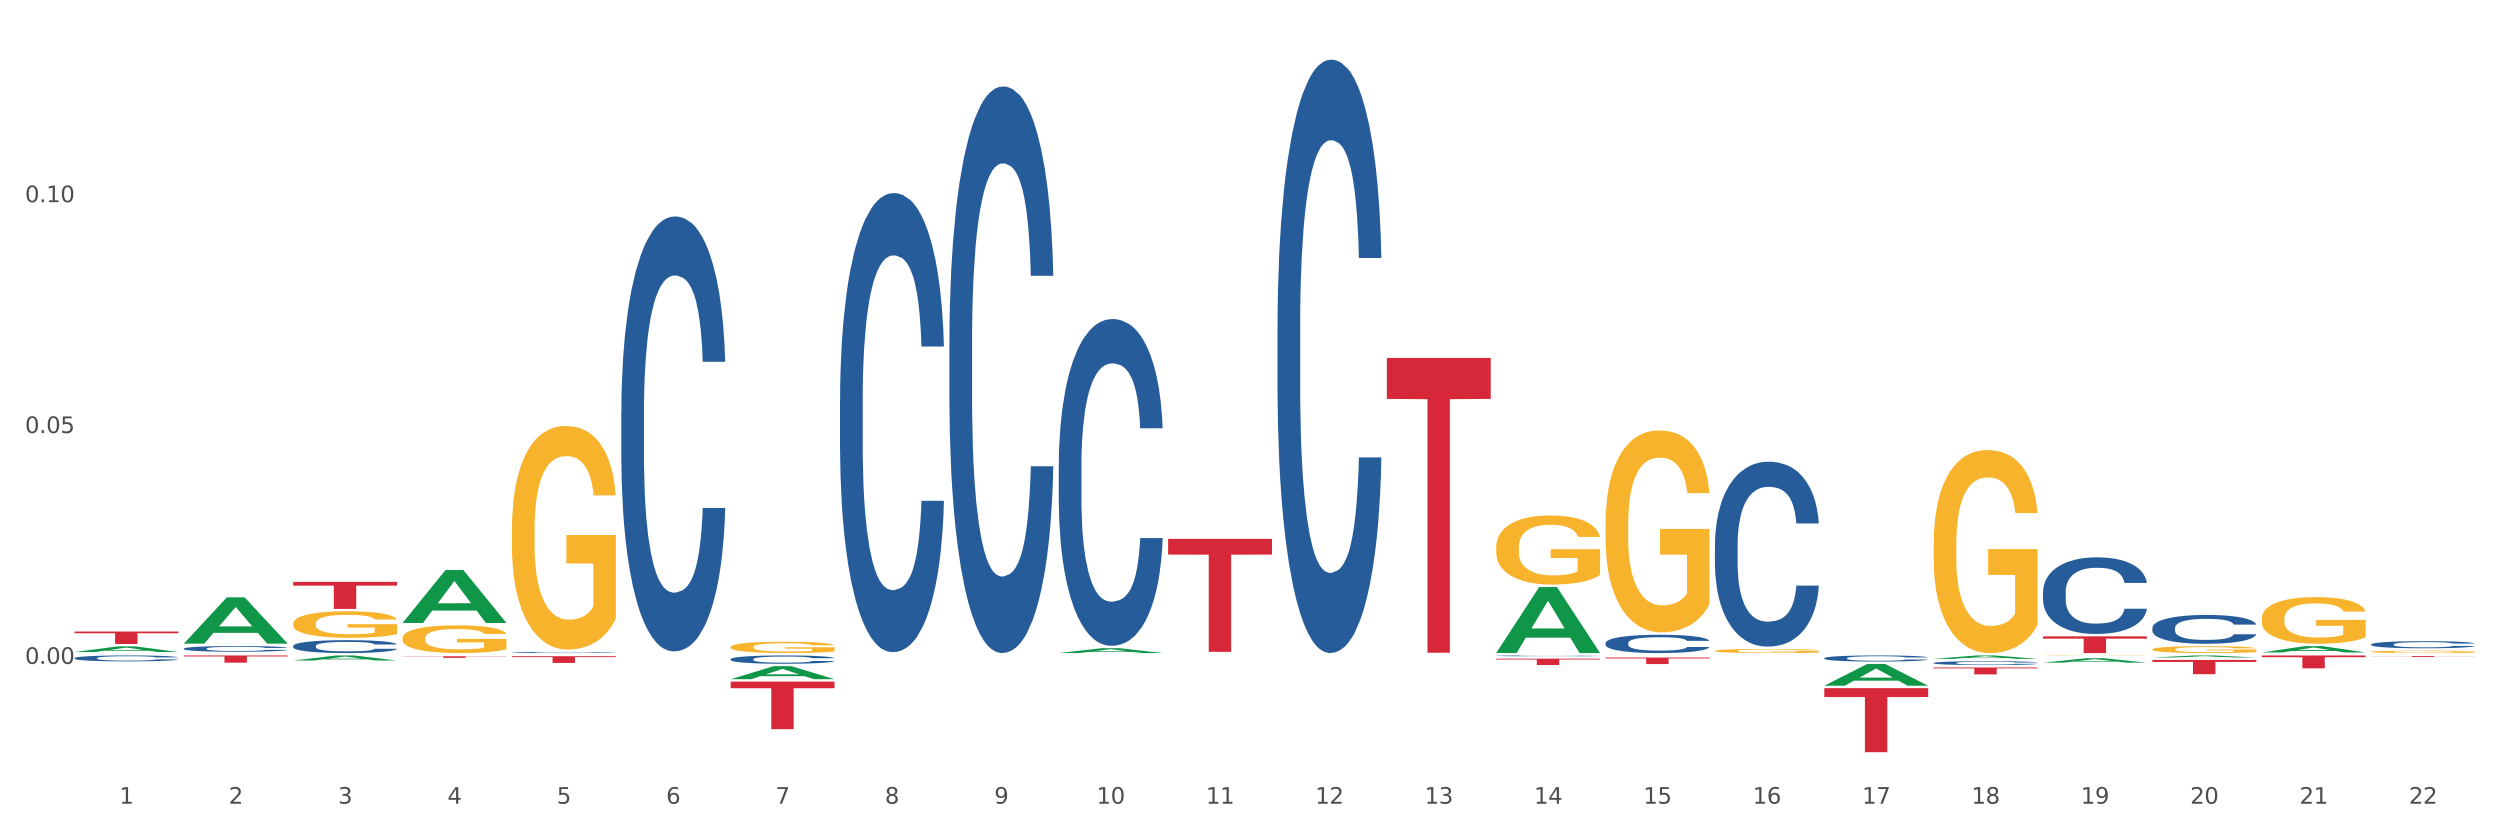 <?xml version="1.0" encoding="utf-8" standalone="no"?>
<!DOCTYPE svg PUBLIC "-//W3C//DTD SVG 1.1//EN"
  "http://www.w3.org/Graphics/SVG/1.1/DTD/svg11.dtd">
<svg xmlns:xlink="http://www.w3.org/1999/xlink" width="1080pt" height="360pt" viewBox="0 0 1080 360" xmlns="http://www.w3.org/2000/svg" version="1.1">
 <rect x="0" y="0" width="1080" height="360" fill="#333333" stroke="none"/>
 <defs>
  <style type="text/css">*{stroke-linejoin: round; stroke-linecap: butt}</style>
 </defs>
 <g id="figure_1">
  <g id="patch_1">
   <path d="M 0 360 
L 1080 360 
L 1080 0 
L 0 0 
z
" style="fill: #ffffff; stroke: #ffffff; stroke-linejoin: miter"/>
  </g>
  <g id="axes_1">
   <g id="matplotlib.axis_1">
    <g id="xtick_1">
     <g id="text_1">
      <!-- 1 -->
      <g style="fill: #4d4d4d" transform="translate(51.562 347.204) scale(0.096 -0.096)">
       <defs>
        <path id="DejaVuSans-31" d="M 794 531 
L 1825 531 
L 1825 4091 
L 703 3866 
L 703 4441 
L 1819 4666 
L 2450 4666 
L 2450 531 
L 3481 531 
L 3481 0 
L 794 0 
L 794 531 
z
" transform="scale(0.016)"/>
       </defs>
       <use xlink:href="#DejaVuSans-31"/>
      </g>
     </g>
    </g>
    <g id="xtick_2">
     <g id="text_2">
      <!-- 2 -->
      <g style="fill: #4d4d4d" transform="translate(98.807 347.204) scale(0.096 -0.096)">
       <defs>
        <path id="DejaVuSans-32" d="M 1228 531 
L 3431 531 
L 3431 0 
L 469 0 
L 469 531 
Q 828 903 1448 1529 
Q 2069 2156 2228 2338 
Q 2531 2678 2651 2914 
Q 2772 3150 2772 3378 
Q 2772 3750 2511 3984 
Q 2250 4219 1831 4219 
Q 1534 4219 1204 4116 
Q 875 4013 500 3803 
L 500 4441 
Q 881 4594 1212 4672 
Q 1544 4750 1819 4750 
Q 2544 4750 2975 4387 
Q 3406 4025 3406 3419 
Q 3406 3131 3298 2873 
Q 3191 2616 2906 2266 
Q 2828 2175 2409 1742 
Q 1991 1309 1228 531 
z
" transform="scale(0.016)"/>
       </defs>
       <use xlink:href="#DejaVuSans-32"/>
      </g>
     </g>
    </g>
    <g id="xtick_3">
     <g id="text_3">
      <!-- 3 -->
      <g style="fill: #4d4d4d" transform="translate(146.052 347.204) scale(0.096 -0.096)">
       <defs>
        <path id="DejaVuSans-33" d="M 2597 2516 
Q 3050 2419 3304 2112 
Q 3559 1806 3559 1356 
Q 3559 666 3084 287 
Q 2609 -91 1734 -91 
Q 1441 -91 1130 -33 
Q 819 25 488 141 
L 488 750 
Q 750 597 1062 519 
Q 1375 441 1716 441 
Q 2309 441 2620 675 
Q 2931 909 2931 1356 
Q 2931 1769 2642 2001 
Q 2353 2234 1838 2234 
L 1294 2234 
L 1294 2753 
L 1863 2753 
Q 2328 2753 2575 2939 
Q 2822 3125 2822 3475 
Q 2822 3834 2567 4026 
Q 2313 4219 1838 4219 
Q 1578 4219 1281 4162 
Q 984 4106 628 3988 
L 628 4550 
Q 988 4650 1302 4700 
Q 1616 4750 1894 4750 
Q 2613 4750 3031 4423 
Q 3450 4097 3450 3541 
Q 3450 3153 3228 2886 
Q 3006 2619 2597 2516 
z
" transform="scale(0.016)"/>
       </defs>
       <use xlink:href="#DejaVuSans-33"/>
      </g>
     </g>
    </g>
    <g id="xtick_4">
     <g id="text_4">
      <!-- 4 -->
      <g style="fill: #4d4d4d" transform="translate(193.297 347.204) scale(0.096 -0.096)">
       <defs>
        <path id="DejaVuSans-34" d="M 2419 4116 
L 825 1625 
L 2419 1625 
L 2419 4116 
z
M 2253 4666 
L 3047 4666 
L 3047 1625 
L 3713 1625 
L 3713 1100 
L 3047 1100 
L 3047 0 
L 2419 0 
L 2419 1100 
L 313 1100 
L 313 1709 
L 2253 4666 
z
" transform="scale(0.016)"/>
       </defs>
       <use xlink:href="#DejaVuSans-34"/>
      </g>
     </g>
    </g>
    <g id="xtick_5">
     <g id="text_5">
      <!-- 5 -->
      <g style="fill: #4d4d4d" transform="translate(240.542 347.204) scale(0.096 -0.096)">
       <defs>
        <path id="DejaVuSans-35" d="M 691 4666 
L 3169 4666 
L 3169 4134 
L 1269 4134 
L 1269 2991 
Q 1406 3038 1543 3061 
Q 1681 3084 1819 3084 
Q 2600 3084 3056 2656 
Q 3513 2228 3513 1497 
Q 3513 744 3044 326 
Q 2575 -91 1722 -91 
Q 1428 -91 1123 -41 
Q 819 9 494 109 
L 494 744 
Q 775 591 1075 516 
Q 1375 441 1709 441 
Q 2250 441 2565 725 
Q 2881 1009 2881 1497 
Q 2881 1984 2565 2268 
Q 2250 2553 1709 2553 
Q 1456 2553 1204 2497 
Q 953 2441 691 2322 
L 691 4666 
z
" transform="scale(0.016)"/>
       </defs>
       <use xlink:href="#DejaVuSans-35"/>
      </g>
     </g>
    </g>
    <g id="xtick_6">
     <g id="text_6">
      <!-- 6 -->
      <g style="fill: #4d4d4d" transform="translate(287.787 347.204) scale(0.096 -0.096)">
       <defs>
        <path id="DejaVuSans-36" d="M 2113 2584 
Q 1688 2584 1439 2293 
Q 1191 2003 1191 1497 
Q 1191 994 1439 701 
Q 1688 409 2113 409 
Q 2538 409 2786 701 
Q 3034 994 3034 1497 
Q 3034 2003 2786 2293 
Q 2538 2584 2113 2584 
z
M 3366 4563 
L 3366 3988 
Q 3128 4100 2886 4159 
Q 2644 4219 2406 4219 
Q 1781 4219 1451 3797 
Q 1122 3375 1075 2522 
Q 1259 2794 1537 2939 
Q 1816 3084 2150 3084 
Q 2853 3084 3261 2657 
Q 3669 2231 3669 1497 
Q 3669 778 3244 343 
Q 2819 -91 2113 -91 
Q 1303 -91 875 529 
Q 447 1150 447 2328 
Q 447 3434 972 4092 
Q 1497 4750 2381 4750 
Q 2619 4750 2861 4703 
Q 3103 4656 3366 4563 
z
" transform="scale(0.016)"/>
       </defs>
       <use xlink:href="#DejaVuSans-36"/>
      </g>
     </g>
    </g>
    <g id="xtick_7">
     <g id="text_7">
      <!-- 7 -->
      <g style="fill: #4d4d4d" transform="translate(335.032 347.204) scale(0.096 -0.096)">
       <defs>
        <path id="DejaVuSans-37" d="M 525 4666 
L 3525 4666 
L 3525 4397 
L 1831 0 
L 1172 0 
L 2766 4134 
L 525 4134 
L 525 4666 
z
" transform="scale(0.016)"/>
       </defs>
       <use xlink:href="#DejaVuSans-37"/>
      </g>
     </g>
    </g>
    <g id="xtick_8">
     <g id="text_8">
      <!-- 8 -->
      <g style="fill: #4d4d4d" transform="translate(382.276 347.204) scale(0.096 -0.096)">
       <defs>
        <path id="DejaVuSans-38" d="M 2034 2216 
Q 1584 2216 1326 1975 
Q 1069 1734 1069 1313 
Q 1069 891 1326 650 
Q 1584 409 2034 409 
Q 2484 409 2743 651 
Q 3003 894 3003 1313 
Q 3003 1734 2745 1975 
Q 2488 2216 2034 2216 
z
M 1403 2484 
Q 997 2584 770 2862 
Q 544 3141 544 3541 
Q 544 4100 942 4425 
Q 1341 4750 2034 4750 
Q 2731 4750 3128 4425 
Q 3525 4100 3525 3541 
Q 3525 3141 3298 2862 
Q 3072 2584 2669 2484 
Q 3125 2378 3379 2068 
Q 3634 1759 3634 1313 
Q 3634 634 3220 271 
Q 2806 -91 2034 -91 
Q 1263 -91 848 271 
Q 434 634 434 1313 
Q 434 1759 690 2068 
Q 947 2378 1403 2484 
z
M 1172 3481 
Q 1172 3119 1398 2916 
Q 1625 2713 2034 2713 
Q 2441 2713 2670 2916 
Q 2900 3119 2900 3481 
Q 2900 3844 2670 4047 
Q 2441 4250 2034 4250 
Q 1625 4250 1398 4047 
Q 1172 3844 1172 3481 
z
" transform="scale(0.016)"/>
       </defs>
       <use xlink:href="#DejaVuSans-38"/>
      </g>
     </g>
    </g>
    <g id="xtick_9">
     <g id="text_9">
      <!-- 9 -->
      <g style="fill: #4d4d4d" transform="translate(429.521 347.204) scale(0.096 -0.096)">
       <defs>
        <path id="DejaVuSans-39" d="M 703 97 
L 703 672 
Q 941 559 1184 500 
Q 1428 441 1663 441 
Q 2288 441 2617 861 
Q 2947 1281 2994 2138 
Q 2813 1869 2534 1725 
Q 2256 1581 1919 1581 
Q 1219 1581 811 2004 
Q 403 2428 403 3163 
Q 403 3881 828 4315 
Q 1253 4750 1959 4750 
Q 2769 4750 3195 4129 
Q 3622 3509 3622 2328 
Q 3622 1225 3098 567 
Q 2575 -91 1691 -91 
Q 1453 -91 1209 -44 
Q 966 3 703 97 
z
M 1959 2075 
Q 2384 2075 2632 2365 
Q 2881 2656 2881 3163 
Q 2881 3666 2632 3958 
Q 2384 4250 1959 4250 
Q 1534 4250 1286 3958 
Q 1038 3666 1038 3163 
Q 1038 2656 1286 2365 
Q 1534 2075 1959 2075 
z
" transform="scale(0.016)"/>
       </defs>
       <use xlink:href="#DejaVuSans-39"/>
      </g>
     </g>
    </g>
    <g id="xtick_10">
     <g id="text_10">
      <!-- 10 -->
      <g style="fill: #4d4d4d" transform="translate(473.712 347.204) scale(0.096 -0.096)">
       <defs>
        <path id="DejaVuSans-30" d="M 2034 4250 
Q 1547 4250 1301 3770 
Q 1056 3291 1056 2328 
Q 1056 1369 1301 889 
Q 1547 409 2034 409 
Q 2525 409 2770 889 
Q 3016 1369 3016 2328 
Q 3016 3291 2770 3770 
Q 2525 4250 2034 4250 
z
M 2034 4750 
Q 2819 4750 3233 4129 
Q 3647 3509 3647 2328 
Q 3647 1150 3233 529 
Q 2819 -91 2034 -91 
Q 1250 -91 836 529 
Q 422 1150 422 2328 
Q 422 3509 836 4129 
Q 1250 4750 2034 4750 
z
" transform="scale(0.016)"/>
       </defs>
       <use xlink:href="#DejaVuSans-31"/>
       <use xlink:href="#DejaVuSans-30" transform="translate(63.623 0)"/>
      </g>
     </g>
    </g>
    <g id="xtick_11">
     <g id="text_11">
      <!-- 11 -->
      <g style="fill: #4d4d4d" transform="translate(520.957 347.204) scale(0.096 -0.096)">
       <use xlink:href="#DejaVuSans-31"/>
       <use xlink:href="#DejaVuSans-31" transform="translate(63.623 0)"/>
      </g>
     </g>
    </g>
    <g id="xtick_12">
     <g id="text_12">
      <!-- 12 -->
      <g style="fill: #4d4d4d" transform="translate(568.202 347.204) scale(0.096 -0.096)">
       <use xlink:href="#DejaVuSans-31"/>
       <use xlink:href="#DejaVuSans-32" transform="translate(63.623 0)"/>
      </g>
     </g>
    </g>
    <g id="xtick_13">
     <g id="text_13">
      <!-- 13 -->
      <g style="fill: #4d4d4d" transform="translate(615.447 347.204) scale(0.096 -0.096)">
       <use xlink:href="#DejaVuSans-31"/>
       <use xlink:href="#DejaVuSans-33" transform="translate(63.623 0)"/>
      </g>
     </g>
    </g>
    <g id="xtick_14">
     <g id="text_14">
      <!-- 14 -->
      <g style="fill: #4d4d4d" transform="translate(662.692 347.204) scale(0.096 -0.096)">
       <use xlink:href="#DejaVuSans-31"/>
       <use xlink:href="#DejaVuSans-34" transform="translate(63.623 0)"/>
      </g>
     </g>
    </g>
    <g id="xtick_15">
     <g id="text_15">
      <!-- 15 -->
      <g style="fill: #4d4d4d" transform="translate(709.937 347.204) scale(0.096 -0.096)">
       <use xlink:href="#DejaVuSans-31"/>
       <use xlink:href="#DejaVuSans-35" transform="translate(63.623 0)"/>
      </g>
     </g>
    </g>
    <g id="xtick_16">
     <g id="text_16">
      <!-- 16 -->
      <g style="fill: #4d4d4d" transform="translate(757.181 347.204) scale(0.096 -0.096)">
       <use xlink:href="#DejaVuSans-31"/>
       <use xlink:href="#DejaVuSans-36" transform="translate(63.623 0)"/>
      </g>
     </g>
    </g>
    <g id="xtick_17">
     <g id="text_17">
      <!-- 17 -->
      <g style="fill: #4d4d4d" transform="translate(804.426 347.204) scale(0.096 -0.096)">
       <use xlink:href="#DejaVuSans-31"/>
       <use xlink:href="#DejaVuSans-37" transform="translate(63.623 0)"/>
      </g>
     </g>
    </g>
    <g id="xtick_18">
     <g id="text_18">
      <!-- 18 -->
      <g style="fill: #4d4d4d" transform="translate(851.671 347.204) scale(0.096 -0.096)">
       <use xlink:href="#DejaVuSans-31"/>
       <use xlink:href="#DejaVuSans-38" transform="translate(63.623 0)"/>
      </g>
     </g>
    </g>
    <g id="xtick_19">
     <g id="text_19">
      <!-- 19 -->
      <g style="fill: #4d4d4d" transform="translate(898.916 347.204) scale(0.096 -0.096)">
       <use xlink:href="#DejaVuSans-31"/>
       <use xlink:href="#DejaVuSans-39" transform="translate(63.623 0)"/>
      </g>
     </g>
    </g>
    <g id="xtick_20">
     <g id="text_20">
      <!-- 20 -->
      <g style="fill: #4d4d4d" transform="translate(946.161 347.204) scale(0.096 -0.096)">
       <use xlink:href="#DejaVuSans-32"/>
       <use xlink:href="#DejaVuSans-30" transform="translate(63.623 0)"/>
      </g>
     </g>
    </g>
    <g id="xtick_21">
     <g id="text_21">
      <!-- 21 -->
      <g style="fill: #4d4d4d" transform="translate(993.406 347.204) scale(0.096 -0.096)">
       <use xlink:href="#DejaVuSans-32"/>
       <use xlink:href="#DejaVuSans-31" transform="translate(63.623 0)"/>
      </g>
     </g>
    </g>
    <g id="xtick_22">
     <g id="text_22">
      <!-- 22 -->
      <g style="fill: #4d4d4d" transform="translate(1040.651 347.204) scale(0.096 -0.096)">
       <use xlink:href="#DejaVuSans-32"/>
       <use xlink:href="#DejaVuSans-32" transform="translate(63.623 0)"/>
      </g>
     </g>
    </g>
    <g id="xtick_23"/>
    <g id="xtick_24"/>
    <g id="xtick_25"/>
    <g id="xtick_26"/>
    <g id="xtick_27"/>
    <g id="xtick_28"/>
    <g id="xtick_29"/>
    <g id="xtick_30"/>
    <g id="xtick_31"/>
    <g id="xtick_32"/>
    <g id="xtick_33"/>
    <g id="xtick_34"/>
    <g id="xtick_35"/>
    <g id="xtick_36"/>
    <g id="xtick_37"/>
    <g id="xtick_38"/>
    <g id="xtick_39"/>
    <g id="xtick_40"/>
    <g id="xtick_41"/>
    <g id="xtick_42"/>
    <g id="xtick_43"/>
   </g>
   <g id="matplotlib.axis_2">
    <g id="ytick_1">
     <g id="text_23">
      <!-- 0.00 -->
      <g style="fill: #4d4d4d" transform="translate(10.8 286.796) scale(0.096 -0.096)">
       <defs>
        <path id="DejaVuSans-2e" d="M 684 794 
L 1344 794 
L 1344 0 
L 684 0 
L 684 794 
z
" transform="scale(0.016)"/>
       </defs>
       <use xlink:href="#DejaVuSans-30"/>
       <use xlink:href="#DejaVuSans-2e" transform="translate(63.623 0)"/>
       <use xlink:href="#DejaVuSans-30" transform="translate(95.41 0)"/>
       <use xlink:href="#DejaVuSans-30" transform="translate(159.033 0)"/>
      </g>
     </g>
    </g>
    <g id="ytick_2">
     <g id="text_24">
      <!-- 0.05 -->
      <g style="fill: #4d4d4d" transform="translate(10.8 187.073) scale(0.096 -0.096)">
       <use xlink:href="#DejaVuSans-30"/>
       <use xlink:href="#DejaVuSans-2e" transform="translate(63.623 0)"/>
       <use xlink:href="#DejaVuSans-30" transform="translate(95.41 0)"/>
       <use xlink:href="#DejaVuSans-35" transform="translate(159.033 0)"/>
      </g>
     </g>
    </g>
    <g id="ytick_3">
     <g id="text_25">
      <!-- 0.10 -->
      <g style="fill: #4d4d4d" transform="translate(10.8 87.35) scale(0.096 -0.096)">
       <use xlink:href="#DejaVuSans-30"/>
       <use xlink:href="#DejaVuSans-2e" transform="translate(63.623 0)"/>
       <use xlink:href="#DejaVuSans-31" transform="translate(95.41 0)"/>
       <use xlink:href="#DejaVuSans-30" transform="translate(159.033 0)"/>
      </g>
     </g>
    </g>
    <g id="ytick_4"/>
    <g id="ytick_5"/>
    <g id="ytick_6"/>
    <g id="ytick_7"/>
   </g>
   <g id="PolyCollection_1">
    <path d="M 977.072 281.868 
L 977.119 281.865 
L 995.627 279.123 
L 1003.308 279.121 
L 1021.955 281.873 
L 1013.071 281.873 
L 1009.046 281.232 
L 989.936 281.232 
L 989.797 281.243 
L 985.91 281.873 
L 977.072 281.873 
L 977.072 281.868 
L 992.342 280.85 
L 1006.64 280.847 
L 999.56 279.707 
L 999.468 279.702 
L 999.375 279.71 
L 992.296 280.847 
L 992.342 280.85 
L 977.072 281.868 
z
" clip-path="url(#pfdc800f7e7)" style="fill: #109648"/>
    <path d="M 929.828 284.063 
L 929.874 284.062 
L 948.382 283.149 
L 956.063 283.148 
L 974.71 284.065 
L 965.826 284.065 
L 961.801 283.852 
L 942.691 283.852 
L 942.552 283.855 
L 938.665 284.065 
L 929.828 284.065 
L 929.828 284.063 
L 945.097 283.724 
L 959.395 283.723 
L 952.315 283.344 
L 952.223 283.342 
L 952.13 283.345 
L 945.051 283.723 
L 945.097 283.724 
L 929.828 284.063 
z
" clip-path="url(#pfdc800f7e7)" style="fill: #109648"/>
    <path d="M 882.583 286.267 
L 882.629 286.265 
L 901.137 284.343 
L 908.818 284.341 
L 927.465 286.271 
L 918.581 286.271 
L 914.556 285.821 
L 895.446 285.821 
L 895.307 285.829 
L 891.42 286.271 
L 882.583 286.271 
L 882.583 286.267 
L 897.852 285.553 
L 912.15 285.551 
L 905.07 284.752 
L 904.978 284.748 
L 904.885 284.754 
L 897.806 285.551 
L 897.852 285.553 
L 882.583 286.267 
z
" clip-path="url(#pfdc800f7e7)" style="fill: #109648"/>
    <path d="M 835.338 284.615 
L 835.384 284.614 
L 853.892 283.15 
L 861.573 283.148 
L 880.221 284.618 
L 871.337 284.618 
L 867.311 284.276 
L 848.201 284.276 
L 848.062 284.281 
L 844.176 284.618 
L 835.338 284.618 
L 835.338 284.615 
L 850.607 284.072 
L 864.905 284.07 
L 857.825 283.462 
L 857.733 283.459 
L 857.64 283.463 
L 850.561 284.07 
L 850.607 284.072 
L 835.338 284.615 
z
" clip-path="url(#pfdc800f7e7)" style="fill: #109648"/>
    <path d="M 788.093 296.219 
L 788.139 296.21 
L 806.648 286.829 
L 814.329 286.82 
L 832.976 296.237 
L 824.092 296.237 
L 820.066 294.044 
L 800.956 294.044 
L 800.817 294.08 
L 796.931 296.237 
L 788.093 296.237 
L 788.093 296.219 
L 803.362 292.736 
L 817.66 292.727 
L 810.581 288.828 
L 810.488 288.81 
L 810.395 288.836 
L 803.316 292.727 
L 803.362 292.736 
L 788.093 296.219 
z
" clip-path="url(#pfdc800f7e7)" style="fill: #109648"/>
    <path d="M 646.358 282.065 
L 646.405 282.038 
L 664.913 253.612 
L 672.594 253.585 
L 691.241 282.119 
L 682.357 282.119 
L 678.331 275.474 
L 659.222 275.474 
L 659.083 275.581 
L 655.196 282.119 
L 646.358 282.119 
L 646.358 282.065 
L 661.628 271.509 
L 675.925 271.482 
L 668.846 259.667 
L 668.753 259.613 
L 668.661 259.694 
L 661.581 271.482 
L 661.628 271.509 
L 646.358 282.065 
z
" clip-path="url(#pfdc800f7e7)" style="fill: #109648"/>
    <path d="M 835.338 234.953 
L 835.391 234.873 
L 835.391 231.99 
L 835.497 229.508 
L 836.027 223.502 
L 836.822 218.537 
L 837.404 215.895 
L 837.987 213.733 
L 838.676 211.571 
L 839.524 209.328 
L 841.061 206.045 
L 842.015 204.364 
L 843.18 202.602 
L 845.3 200.039 
L 846.837 198.598 
L 848.426 197.397 
L 851.023 195.955 
L 852.719 195.315 
L 854.52 194.834 
L 856.693 194.514 
L 858.336 194.434 
L 861.939 194.674 
L 865.012 195.395 
L 866.496 195.955 
L 868.404 196.916 
L 869.411 197.557 
L 871.053 198.838 
L 872.749 200.52 
L 873.915 201.961 
L 875.663 204.684 
L 876.988 207.407 
L 878.207 210.77 
L 878.843 213.092 
L 879.32 215.254 
L 879.744 217.737 
L 880.168 221.66 
L 870.629 221.66 
L 870.258 218.858 
L 869.675 216.215 
L 868.828 213.653 
L 868.086 212.051 
L 866.814 210.049 
L 865.648 208.768 
L 864.429 207.807 
L 862.946 207.006 
L 861.78 206.606 
L 860.137 206.285 
L 856.905 206.366 
L 854.732 207.006 
L 853.249 207.807 
L 852.295 208.528 
L 851.447 209.328 
L 850.493 210.45 
L 849.38 212.131 
L 848.585 213.653 
L 847.791 215.574 
L 847.155 217.496 
L 846.572 219.738 
L 846.095 222.141 
L 845.724 224.623 
L 845.406 227.666 
L 845.141 232.711 
L 845.141 243.682 
L 845.247 246.164 
L 845.512 249.447 
L 845.83 251.93 
L 846.36 254.892 
L 846.837 256.894 
L 847.738 259.777 
L 848.744 262.18 
L 849.539 263.701 
L 850.334 264.982 
L 851.712 266.744 
L 853.249 268.185 
L 854.573 269.066 
L 856.375 269.867 
L 857.594 270.187 
L 858.654 270.347 
L 861.25 270.347 
L 863.105 270.107 
L 865.171 269.547 
L 866.761 268.826 
L 868.086 267.945 
L 869.569 266.504 
L 870.523 265.142 
L 870.523 248.406 
L 858.865 248.326 
L 858.865 237.195 
L 880.221 237.195 
L 880.221 269.867 
L 879.32 271.549 
L 878.313 273.07 
L 877.253 274.431 
L 875.663 276.113 
L 873.756 277.715 
L 872.06 278.836 
L 870.258 279.797 
L 868.139 280.677 
L 865.383 281.478 
L 863.688 281.799 
L 861.568 282.039 
L 859.077 282.119 
L 856.905 281.959 
L 854.785 281.558 
L 852.56 280.838 
L 850.387 279.797 
L 848.744 278.756 
L 847.102 277.474 
L 845.353 275.793 
L 843.975 274.191 
L 842.915 272.75 
L 841.75 270.908 
L 840.478 268.506 
L 839.524 266.344 
L 838.676 264.101 
L 837.775 261.219 
L 837.14 258.736 
L 836.504 255.613 
L 836.133 253.291 
L 835.709 249.687 
L 835.391 244.643 
L 835.338 234.953 
z
" clip-path="url(#pfdc800f7e7)" style="fill: #f7b32b"/>
    <path d="M 740.848 281.171 
L 740.901 281.169 
L 740.901 281.111 
L 741.007 281.062 
L 741.537 280.941 
L 742.332 280.841 
L 742.915 280.788 
L 743.498 280.745 
L 744.186 280.701 
L 745.034 280.656 
L 746.571 280.59 
L 747.525 280.556 
L 748.691 280.521 
L 750.81 280.469 
L 752.347 280.44 
L 753.937 280.416 
L 756.533 280.387 
L 758.229 280.374 
L 760.031 280.365 
L 762.203 280.358 
L 763.846 280.357 
L 767.449 280.362 
L 770.523 280.376 
L 772.006 280.387 
L 773.914 280.407 
L 774.921 280.419 
L 776.563 280.445 
L 778.259 280.479 
L 779.425 280.508 
L 781.174 280.563 
L 782.498 280.617 
L 783.717 280.685 
L 784.353 280.732 
L 784.83 280.775 
L 785.254 280.825 
L 785.678 280.904 
L 776.14 280.904 
L 775.769 280.848 
L 775.186 280.794 
L 774.338 280.743 
L 773.596 280.711 
L 772.324 280.671 
L 771.158 280.645 
L 769.94 280.625 
L 768.456 280.609 
L 767.29 280.601 
L 765.647 280.595 
L 762.415 280.597 
L 760.243 280.609 
L 758.759 280.625 
L 757.805 280.64 
L 756.957 280.656 
L 756.003 280.679 
L 754.891 280.712 
L 754.096 280.743 
L 753.301 280.782 
L 752.665 280.82 
L 752.082 280.865 
L 751.605 280.914 
L 751.234 280.963 
L 750.916 281.025 
L 750.651 281.126 
L 750.651 281.346 
L 750.757 281.396 
L 751.022 281.462 
L 751.34 281.512 
L 751.87 281.572 
L 752.347 281.612 
L 753.248 281.67 
L 754.255 281.718 
L 755.049 281.749 
L 755.844 281.774 
L 757.222 281.81 
L 758.759 281.839 
L 760.084 281.857 
L 761.885 281.873 
L 763.104 281.879 
L 764.164 281.882 
L 766.76 281.882 
L 768.615 281.877 
L 770.682 281.866 
L 772.271 281.852 
L 773.596 281.834 
L 775.08 281.805 
L 776.034 281.778 
L 776.034 281.441 
L 764.376 281.44 
L 764.376 281.216 
L 785.731 281.216 
L 785.731 281.873 
L 784.83 281.906 
L 783.823 281.937 
L 782.763 281.964 
L 781.174 281.998 
L 779.266 282.03 
L 777.57 282.053 
L 775.769 282.072 
L 773.649 282.09 
L 770.894 282.106 
L 769.198 282.112 
L 767.078 282.117 
L 764.588 282.119 
L 762.415 282.116 
L 760.295 282.108 
L 758.07 282.093 
L 755.897 282.072 
L 754.255 282.051 
L 752.612 282.025 
L 750.863 281.992 
L 749.486 281.96 
L 748.426 281.931 
L 747.26 281.894 
L 745.988 281.845 
L 745.034 281.802 
L 744.186 281.757 
L 743.286 281.699 
L 742.65 281.649 
L 742.014 281.586 
L 741.643 281.54 
L 741.219 281.467 
L 740.901 281.366 
L 740.848 281.171 
z
" clip-path="url(#pfdc800f7e7)" style="fill: #f7b32b"/>
    <path d="M 32.175 281.684 
L 32.221 281.682 
L 50.73 279.235 
L 58.411 279.232 
L 77.058 281.689 
L 68.174 281.689 
L 64.148 281.117 
L 45.038 281.117 
L 44.899 281.126 
L 41.013 281.689 
L 32.175 281.689 
L 32.175 281.684 
L 47.444 280.776 
L 61.742 280.773 
L 54.663 279.756 
L 54.57 279.751 
L 54.478 279.758 
L 47.398 280.773 
L 47.444 280.776 
L 32.175 281.684 
z
" clip-path="url(#pfdc800f7e7)" style="fill: #109648"/>
    <path d="M 79.42 278.021 
L 79.466 278.002 
L 97.974 258.062 
L 105.655 258.043 
L 124.303 278.059 
L 115.419 278.059 
L 111.393 273.398 
L 92.283 273.398 
L 92.144 273.473 
L 88.258 278.059 
L 79.42 278.059 
L 79.42 278.021 
L 94.689 270.616 
L 108.987 270.598 
L 101.907 262.31 
L 101.815 262.272 
L 101.722 262.328 
L 94.643 270.598 
L 94.689 270.616 
L 79.42 278.021 
z
" clip-path="url(#pfdc800f7e7)" style="fill: #109648"/>
    <path d="M 693.603 226.262 
L 693.656 226.182 
L 693.656 223.314 
L 693.762 220.844 
L 694.292 214.869 
L 695.087 209.93 
L 695.67 207.301 
L 696.253 205.15 
L 696.942 202.999 
L 697.789 200.768 
L 699.326 197.502 
L 700.28 195.829 
L 701.446 194.076 
L 703.565 191.527 
L 705.102 190.093 
L 706.692 188.898 
L 709.288 187.464 
L 710.984 186.826 
L 712.786 186.348 
L 714.958 186.03 
L 716.601 185.95 
L 720.204 186.189 
L 723.278 186.906 
L 724.761 187.464 
L 726.669 188.42 
L 727.676 189.057 
L 729.319 190.332 
L 731.014 192.005 
L 732.18 193.439 
L 733.929 196.147 
L 735.253 198.856 
L 736.472 202.202 
L 737.108 204.512 
L 737.585 206.663 
L 738.009 209.133 
L 738.433 213.037 
L 728.895 213.037 
L 728.524 210.248 
L 727.941 207.619 
L 727.093 205.07 
L 726.351 203.477 
L 725.079 201.485 
L 723.914 200.21 
L 722.695 199.254 
L 721.211 198.458 
L 720.045 198.059 
L 718.403 197.741 
L 715.17 197.82 
L 712.998 198.458 
L 711.514 199.254 
L 710.56 199.971 
L 709.712 200.768 
L 708.758 201.883 
L 707.646 203.556 
L 706.851 205.07 
L 706.056 206.982 
L 705.42 208.894 
L 704.837 211.125 
L 704.36 213.515 
L 703.989 215.984 
L 703.671 219.012 
L 703.406 224.031 
L 703.406 234.945 
L 703.512 237.415 
L 703.777 240.681 
L 704.095 243.151 
L 704.625 246.099 
L 705.102 248.09 
L 706.003 250.958 
L 707.01 253.348 
L 707.805 254.862 
L 708.599 256.137 
L 709.977 257.889 
L 711.514 259.323 
L 712.839 260.2 
L 714.64 260.996 
L 715.859 261.315 
L 716.919 261.474 
L 719.515 261.474 
L 721.37 261.235 
L 723.437 260.678 
L 725.026 259.961 
L 726.351 259.084 
L 727.835 257.65 
L 728.789 256.296 
L 728.789 239.646 
L 717.131 239.566 
L 717.131 228.492 
L 738.486 228.492 
L 738.486 260.996 
L 737.585 262.669 
L 736.578 264.183 
L 735.518 265.537 
L 733.929 267.21 
L 732.021 268.804 
L 730.325 269.919 
L 728.524 270.875 
L 726.404 271.751 
L 723.649 272.548 
L 721.953 272.867 
L 719.833 273.106 
L 717.343 273.185 
L 715.17 273.026 
L 713.051 272.628 
L 710.825 271.911 
L 708.652 270.875 
L 707.01 269.839 
L 705.367 268.565 
L 703.618 266.892 
L 702.241 265.298 
L 701.181 263.864 
L 700.015 262.032 
L 698.743 259.642 
L 697.789 257.491 
L 696.942 255.26 
L 696.041 252.392 
L 695.405 249.923 
L 694.769 246.816 
L 694.398 244.505 
L 693.974 240.92 
L 693.656 235.901 
L 693.603 226.262 
z
" clip-path="url(#pfdc800f7e7)" style="fill: #f7b32b"/>
    <path d="M 646.358 236.485 
L 646.411 236.457 
L 646.411 235.475 
L 646.517 234.629 
L 647.047 232.583 
L 647.842 230.891 
L 648.425 229.991 
L 649.008 229.254 
L 649.697 228.517 
L 650.545 227.753 
L 652.081 226.635 
L 653.035 226.062 
L 654.201 225.462 
L 656.321 224.588 
L 657.857 224.097 
L 659.447 223.688 
L 662.043 223.197 
L 663.739 222.979 
L 665.541 222.815 
L 667.713 222.706 
L 669.356 222.678 
L 672.959 222.76 
L 676.033 223.006 
L 677.517 223.197 
L 679.424 223.524 
L 680.431 223.743 
L 682.074 224.179 
L 683.769 224.752 
L 684.935 225.243 
L 686.684 226.171 
L 688.009 227.099 
L 689.227 228.245 
L 689.863 229.036 
L 690.34 229.773 
L 690.764 230.618 
L 691.188 231.955 
L 681.65 231.955 
L 681.279 231 
L 680.696 230.1 
L 679.848 229.227 
L 679.106 228.681 
L 677.835 227.999 
L 676.669 227.562 
L 675.45 227.235 
L 673.966 226.962 
L 672.8 226.826 
L 671.158 226.717 
L 667.925 226.744 
L 665.753 226.962 
L 664.269 227.235 
L 663.315 227.481 
L 662.467 227.753 
L 661.514 228.135 
L 660.401 228.708 
L 659.606 229.227 
L 658.811 229.882 
L 658.175 230.537 
L 657.592 231.3 
L 657.115 232.119 
L 656.744 232.965 
L 656.426 234.002 
L 656.162 235.721 
L 656.162 239.459 
L 656.268 240.305 
L 656.532 241.423 
L 656.85 242.269 
L 657.38 243.279 
L 657.857 243.961 
L 658.758 244.943 
L 659.765 245.761 
L 660.56 246.28 
L 661.355 246.716 
L 662.732 247.317 
L 664.269 247.808 
L 665.594 248.108 
L 667.395 248.381 
L 668.614 248.49 
L 669.674 248.545 
L 672.271 248.545 
L 674.125 248.463 
L 676.192 248.272 
L 677.782 248.026 
L 679.106 247.726 
L 680.59 247.235 
L 681.544 246.771 
L 681.544 241.068 
L 669.886 241.041 
L 669.886 237.249 
L 691.241 237.249 
L 691.241 248.381 
L 690.34 248.954 
L 689.333 249.472 
L 688.274 249.936 
L 686.684 250.509 
L 684.776 251.055 
L 683.081 251.437 
L 681.279 251.764 
L 679.159 252.064 
L 676.404 252.337 
L 674.708 252.446 
L 672.588 252.528 
L 670.098 252.555 
L 667.925 252.501 
L 665.806 252.364 
L 663.58 252.119 
L 661.408 251.764 
L 659.765 251.409 
L 658.122 250.973 
L 656.374 250.4 
L 654.996 249.854 
L 653.936 249.363 
L 652.77 248.736 
L 651.498 247.917 
L 650.545 247.18 
L 649.697 246.416 
L 648.796 245.434 
L 648.16 244.588 
L 647.524 243.524 
L 647.153 242.733 
L 646.729 241.505 
L 646.411 239.786 
L 646.358 236.485 
z
" clip-path="url(#pfdc800f7e7)" style="fill: #f7b32b"/>
    <path d="M 221.154 228.653 
L 221.207 228.565 
L 221.207 225.389 
L 221.313 222.654 
L 221.843 216.037 
L 222.638 210.567 
L 223.221 207.656 
L 223.804 205.274 
L 224.493 202.891 
L 225.341 200.421 
L 226.877 196.804 
L 227.831 194.951 
L 228.997 193.01 
L 231.117 190.187 
L 232.653 188.599 
L 234.243 187.275 
L 236.84 185.687 
L 238.535 184.982 
L 240.337 184.452 
L 242.51 184.099 
L 244.152 184.011 
L 247.756 184.276 
L 250.829 185.07 
L 252.313 185.687 
L 254.22 186.746 
L 255.227 187.452 
L 256.87 188.864 
L 258.566 190.716 
L 259.731 192.304 
L 261.48 195.304 
L 262.805 198.304 
L 264.024 202.009 
L 264.659 204.568 
L 265.136 206.95 
L 265.56 209.685 
L 265.984 214.008 
L 256.446 214.008 
L 256.075 210.92 
L 255.492 208.009 
L 254.644 205.185 
L 253.902 203.421 
L 252.631 201.215 
L 251.465 199.804 
L 250.246 198.745 
L 248.762 197.863 
L 247.597 197.421 
L 245.954 197.069 
L 242.721 197.157 
L 240.549 197.863 
L 239.065 198.745 
L 238.111 199.539 
L 237.263 200.421 
L 236.31 201.656 
L 235.197 203.509 
L 234.402 205.185 
L 233.607 207.303 
L 232.971 209.42 
L 232.388 211.89 
L 231.911 214.537 
L 231.541 217.272 
L 231.223 220.625 
L 230.958 226.183 
L 230.958 238.27 
L 231.064 241.005 
L 231.329 244.622 
L 231.647 247.357 
L 232.176 250.622 
L 232.653 252.827 
L 233.554 256.003 
L 234.561 258.65 
L 235.356 260.326 
L 236.151 261.738 
L 237.528 263.679 
L 239.065 265.267 
L 240.39 266.237 
L 242.192 267.12 
L 243.41 267.473 
L 244.47 267.649 
L 247.067 267.649 
L 248.921 267.384 
L 250.988 266.767 
L 252.578 265.973 
L 253.902 265.002 
L 255.386 263.414 
L 256.34 261.914 
L 256.34 243.475 
L 244.682 243.387 
L 244.682 231.124 
L 266.037 231.124 
L 266.037 267.12 
L 265.136 268.972 
L 264.129 270.649 
L 263.07 272.149 
L 261.48 274.001 
L 259.572 275.766 
L 257.877 277.001 
L 256.075 278.06 
L 253.955 279.03 
L 251.2 279.912 
L 249.504 280.265 
L 247.385 280.53 
L 244.894 280.618 
L 242.721 280.442 
L 240.602 280.001 
L 238.376 279.207 
L 236.204 278.06 
L 234.561 276.913 
L 232.918 275.501 
L 231.17 273.648 
L 229.792 271.884 
L 228.732 270.296 
L 227.566 268.267 
L 226.295 265.62 
L 225.341 263.238 
L 224.493 260.767 
L 223.592 257.591 
L 222.956 254.856 
L 222.32 251.416 
L 221.949 248.857 
L 221.525 244.887 
L 221.207 239.329 
L 221.154 228.653 
z
" clip-path="url(#pfdc800f7e7)" style="fill: #f7b32b"/>
    <path d="M 315.644 279.492 
L 315.697 279.487 
L 315.697 279.327 
L 315.803 279.188 
L 316.333 278.854 
L 317.128 278.577 
L 317.711 278.43 
L 318.294 278.31 
L 318.983 278.189 
L 319.83 278.064 
L 321.367 277.882 
L 322.321 277.788 
L 323.487 277.69 
L 325.606 277.547 
L 327.143 277.467 
L 328.733 277.4 
L 331.329 277.32 
L 333.025 277.284 
L 334.827 277.257 
L 336.999 277.239 
L 338.642 277.235 
L 342.245 277.248 
L 345.319 277.288 
L 346.802 277.32 
L 348.71 277.373 
L 349.717 277.409 
L 351.36 277.48 
L 353.055 277.574 
L 354.221 277.654 
L 355.97 277.806 
L 357.294 277.957 
L 358.513 278.145 
L 359.149 278.274 
L 359.626 278.394 
L 360.05 278.533 
L 360.474 278.751 
L 350.936 278.751 
L 350.565 278.595 
L 349.982 278.448 
L 349.134 278.305 
L 348.392 278.216 
L 347.12 278.105 
L 345.955 278.033 
L 344.736 277.98 
L 343.252 277.935 
L 342.086 277.913 
L 340.444 277.895 
L 337.211 277.899 
L 335.039 277.935 
L 333.555 277.98 
L 332.601 278.02 
L 331.753 278.064 
L 330.799 278.127 
L 329.687 278.221 
L 328.892 278.305 
L 328.097 278.412 
L 327.461 278.519 
L 326.878 278.644 
L 326.401 278.778 
L 326.03 278.916 
L 325.712 279.086 
L 325.447 279.367 
L 325.447 279.978 
L 325.553 280.116 
L 325.818 280.299 
L 326.136 280.437 
L 326.666 280.602 
L 327.143 280.714 
L 328.044 280.874 
L 329.051 281.008 
L 329.846 281.093 
L 330.64 281.164 
L 332.018 281.262 
L 333.555 281.343 
L 334.88 281.392 
L 336.681 281.436 
L 337.9 281.454 
L 338.96 281.463 
L 341.556 281.463 
L 343.411 281.45 
L 345.478 281.419 
L 347.067 281.378 
L 348.392 281.329 
L 349.876 281.249 
L 350.83 281.173 
L 350.83 280.241 
L 339.172 280.237 
L 339.172 279.617 
L 360.527 279.617 
L 360.527 281.436 
L 359.626 281.53 
L 358.619 281.615 
L 357.559 281.691 
L 355.97 281.784 
L 354.062 281.874 
L 352.366 281.936 
L 350.565 281.989 
L 348.445 282.039 
L 345.69 282.083 
L 343.994 282.101 
L 341.874 282.114 
L 339.384 282.119 
L 337.211 282.11 
L 335.092 282.088 
L 332.866 282.047 
L 330.693 281.989 
L 329.051 281.931 
L 327.408 281.86 
L 325.659 281.766 
L 324.282 281.677 
L 323.222 281.597 
L 322.056 281.494 
L 320.784 281.361 
L 319.83 281.24 
L 318.983 281.115 
L 318.082 280.955 
L 317.446 280.816 
L 316.81 280.642 
L 316.439 280.513 
L 316.015 280.312 
L 315.697 280.031 
L 315.644 279.492 
z
" clip-path="url(#pfdc800f7e7)" style="fill: #f7b32b"/>
    <path d="M 126.665 269.362 
L 126.718 269.352 
L 126.718 268.976 
L 126.824 268.652 
L 127.354 267.868 
L 128.148 267.22 
L 128.731 266.875 
L 129.314 266.593 
L 130.003 266.311 
L 130.851 266.018 
L 132.388 265.59 
L 133.342 265.37 
L 134.507 265.14 
L 136.627 264.806 
L 138.164 264.618 
L 139.753 264.461 
L 142.35 264.273 
L 144.046 264.19 
L 145.847 264.127 
L 148.02 264.085 
L 149.662 264.075 
L 153.266 264.106 
L 156.339 264.2 
L 157.823 264.273 
L 159.731 264.399 
L 160.737 264.482 
L 162.38 264.649 
L 164.076 264.869 
L 165.242 265.057 
L 166.99 265.412 
L 168.315 265.767 
L 169.534 266.206 
L 170.17 266.509 
L 170.647 266.792 
L 171.07 267.116 
L 171.494 267.628 
L 161.956 267.628 
L 161.585 267.262 
L 161.002 266.917 
L 160.155 266.583 
L 159.413 266.374 
L 158.141 266.112 
L 156.975 265.945 
L 155.756 265.82 
L 154.273 265.715 
L 153.107 265.663 
L 151.464 265.621 
L 148.232 265.632 
L 146.059 265.715 
L 144.575 265.82 
L 143.622 265.914 
L 142.774 266.018 
L 141.82 266.165 
L 140.707 266.384 
L 139.912 266.583 
L 139.117 266.833 
L 138.482 267.084 
L 137.899 267.377 
L 137.422 267.69 
L 137.051 268.014 
L 136.733 268.411 
L 136.468 269.07 
L 136.468 270.501 
L 136.574 270.825 
L 136.839 271.254 
L 137.157 271.578 
L 137.687 271.964 
L 138.164 272.226 
L 139.064 272.602 
L 140.071 272.915 
L 140.866 273.114 
L 141.661 273.281 
L 143.039 273.511 
L 144.575 273.699 
L 145.9 273.814 
L 147.702 273.918 
L 148.921 273.96 
L 149.98 273.981 
L 152.577 273.981 
L 154.432 273.95 
L 156.498 273.877 
L 158.088 273.783 
L 159.413 273.668 
L 160.896 273.48 
L 161.85 273.302 
L 161.85 271.118 
L 150.192 271.107 
L 150.192 269.655 
L 171.547 269.655 
L 171.547 273.918 
L 170.647 274.138 
L 169.64 274.336 
L 168.58 274.514 
L 166.99 274.734 
L 165.083 274.943 
L 163.387 275.089 
L 161.585 275.214 
L 159.466 275.329 
L 156.71 275.434 
L 155.014 275.475 
L 152.895 275.507 
L 150.404 275.517 
L 148.232 275.496 
L 146.112 275.444 
L 143.887 275.35 
L 141.714 275.214 
L 140.071 275.078 
L 138.429 274.911 
L 136.68 274.692 
L 135.302 274.483 
L 134.242 274.295 
L 133.077 274.054 
L 131.805 273.741 
L 130.851 273.459 
L 130.003 273.166 
L 129.102 272.79 
L 128.466 272.466 
L 127.831 272.058 
L 127.46 271.755 
L 127.036 271.285 
L 126.718 270.627 
L 126.665 269.362 
z
" clip-path="url(#pfdc800f7e7)" style="fill: #f7b32b"/>
    <path d="M 173.91 275.683 
L 173.963 275.672 
L 173.963 275.278 
L 174.069 274.939 
L 174.598 274.12 
L 175.393 273.442 
L 175.976 273.082 
L 176.559 272.787 
L 177.248 272.492 
L 178.096 272.186 
L 179.633 271.738 
L 180.586 271.508 
L 181.752 271.268 
L 183.872 270.918 
L 185.408 270.721 
L 186.998 270.557 
L 189.595 270.361 
L 191.29 270.273 
L 193.092 270.208 
L 195.265 270.164 
L 196.907 270.153 
L 200.511 270.186 
L 203.584 270.284 
L 205.068 270.361 
L 206.975 270.492 
L 207.982 270.579 
L 209.625 270.754 
L 211.321 270.984 
L 212.486 271.18 
L 214.235 271.552 
L 215.56 271.923 
L 216.779 272.382 
L 217.415 272.699 
L 217.891 272.994 
L 218.315 273.333 
L 218.739 273.869 
L 209.201 273.869 
L 208.83 273.486 
L 208.247 273.125 
L 207.399 272.776 
L 206.658 272.557 
L 205.386 272.284 
L 204.22 272.109 
L 203.001 271.978 
L 201.517 271.869 
L 200.352 271.814 
L 198.709 271.77 
L 195.477 271.781 
L 193.304 271.869 
L 191.82 271.978 
L 190.866 272.076 
L 190.019 272.186 
L 189.065 272.339 
L 187.952 272.568 
L 187.157 272.776 
L 186.362 273.038 
L 185.726 273.3 
L 185.144 273.606 
L 184.667 273.934 
L 184.296 274.273 
L 183.978 274.688 
L 183.713 275.377 
L 183.713 276.874 
L 183.819 277.212 
L 184.084 277.66 
L 184.402 277.999 
L 184.932 278.403 
L 185.408 278.677 
L 186.309 279.07 
L 187.316 279.398 
L 188.111 279.605 
L 188.906 279.78 
L 190.284 280.021 
L 191.82 280.217 
L 193.145 280.338 
L 194.947 280.447 
L 196.165 280.491 
L 197.225 280.512 
L 199.822 280.512 
L 201.676 280.48 
L 203.743 280.403 
L 205.333 280.305 
L 206.658 280.185 
L 208.141 279.988 
L 209.095 279.802 
L 209.095 277.518 
L 197.437 277.507 
L 197.437 275.988 
L 218.792 275.988 
L 218.792 280.447 
L 217.891 280.676 
L 216.885 280.884 
L 215.825 281.07 
L 214.235 281.299 
L 212.327 281.518 
L 210.632 281.671 
L 208.83 281.802 
L 206.711 281.922 
L 203.955 282.031 
L 202.259 282.075 
L 200.14 282.108 
L 197.649 282.119 
L 195.477 282.097 
L 193.357 282.042 
L 191.131 281.944 
L 188.959 281.802 
L 187.316 281.66 
L 185.673 281.485 
L 183.925 281.256 
L 182.547 281.037 
L 181.487 280.84 
L 180.321 280.589 
L 179.05 280.261 
L 178.096 279.966 
L 177.248 279.66 
L 176.347 279.267 
L 175.711 278.928 
L 175.075 278.502 
L 174.704 278.185 
L 174.281 277.693 
L 173.963 277.005 
L 173.91 275.683 
z
" clip-path="url(#pfdc800f7e7)" style="fill: #f7b32b"/>
    <path d="M 173.91 269.081 
L 173.956 269.059 
L 192.464 246.241 
L 200.145 246.219 
L 218.792 269.124 
L 209.908 269.124 
L 205.883 263.79 
L 186.773 263.79 
L 186.634 263.876 
L 182.747 269.124 
L 173.91 269.124 
L 173.91 269.081 
L 189.179 260.607 
L 203.477 260.586 
L 196.397 251.101 
L 196.305 251.058 
L 196.212 251.123 
L 189.133 260.586 
L 189.179 260.607 
L 173.91 269.081 
z
" clip-path="url(#pfdc800f7e7)" style="fill: #109648"/>
    <path d="M 126.665 285.359 
L 126.711 285.357 
L 145.219 283.15 
L 152.9 283.148 
L 171.547 285.363 
L 162.663 285.363 
L 158.638 284.848 
L 139.528 284.848 
L 139.389 284.856 
L 135.502 285.363 
L 126.665 285.363 
L 126.665 285.359 
L 141.934 284.54 
L 156.232 284.538 
L 149.152 283.621 
L 149.06 283.616 
L 148.967 283.623 
L 141.888 284.538 
L 141.934 284.54 
L 126.665 285.359 
z
" clip-path="url(#pfdc800f7e7)" style="fill: #109648"/>
    <path d="M 929.828 280.52 
L 929.881 280.517 
L 929.881 280.419 
L 929.987 280.335 
L 930.516 280.132 
L 931.311 279.963 
L 931.894 279.874 
L 932.477 279.8 
L 933.166 279.727 
L 934.014 279.651 
L 935.551 279.54 
L 936.504 279.483 
L 937.67 279.423 
L 939.79 279.336 
L 941.326 279.287 
L 942.916 279.247 
L 945.513 279.198 
L 947.208 279.176 
L 949.01 279.16 
L 951.183 279.149 
L 952.825 279.146 
L 956.429 279.154 
L 959.502 279.179 
L 960.986 279.198 
L 962.893 279.23 
L 963.9 279.252 
L 965.543 279.295 
L 967.239 279.352 
L 968.404 279.401 
L 970.153 279.494 
L 971.478 279.586 
L 972.697 279.7 
L 973.333 279.779 
L 973.809 279.852 
L 974.233 279.936 
L 974.657 280.069 
L 965.119 280.069 
L 964.748 279.974 
L 964.165 279.885 
L 963.317 279.798 
L 962.576 279.743 
L 961.304 279.675 
L 960.138 279.632 
L 958.919 279.599 
L 957.435 279.572 
L 956.27 279.559 
L 954.627 279.548 
L 951.395 279.551 
L 949.222 279.572 
L 947.738 279.599 
L 946.784 279.624 
L 945.937 279.651 
L 944.983 279.689 
L 943.87 279.746 
L 943.075 279.798 
L 942.28 279.863 
L 941.644 279.928 
L 941.062 280.004 
L 940.585 280.085 
L 940.214 280.17 
L 939.896 280.273 
L 939.631 280.444 
L 939.631 280.816 
L 939.737 280.9 
L 940.002 281.011 
L 940.32 281.095 
L 940.85 281.196 
L 941.326 281.264 
L 942.227 281.361 
L 943.234 281.443 
L 944.029 281.494 
L 944.824 281.538 
L 946.202 281.598 
L 947.738 281.646 
L 949.063 281.676 
L 950.865 281.703 
L 952.083 281.714 
L 953.143 281.72 
L 955.74 281.72 
L 957.594 281.712 
L 959.661 281.693 
L 961.251 281.668 
L 962.576 281.638 
L 964.059 281.589 
L 965.013 281.543 
L 965.013 280.976 
L 953.355 280.973 
L 953.355 280.596 
L 974.71 280.596 
L 974.71 281.703 
L 973.809 281.76 
L 972.803 281.812 
L 971.743 281.858 
L 970.153 281.915 
L 968.245 281.97 
L 966.55 282.008 
L 964.748 282.04 
L 962.629 282.07 
L 959.873 282.097 
L 958.177 282.108 
L 956.058 282.116 
L 953.567 282.119 
L 951.395 282.113 
L 949.275 282.1 
L 947.049 282.075 
L 944.877 282.04 
L 943.234 282.005 
L 941.591 281.961 
L 939.843 281.904 
L 938.465 281.85 
L 937.405 281.801 
L 936.239 281.739 
L 934.968 281.657 
L 934.014 281.584 
L 933.166 281.508 
L 932.265 281.41 
L 931.629 281.326 
L 930.993 281.22 
L 930.622 281.141 
L 930.199 281.019 
L 929.881 280.848 
L 929.828 280.52 
z
" clip-path="url(#pfdc800f7e7)" style="fill: #f7b32b"/>
    <path d="M 882.583 283.224 
L 882.636 283.223 
L 882.636 283.218 
L 882.742 283.213 
L 883.272 283.202 
L 884.066 283.193 
L 884.649 283.188 
L 885.232 283.184 
L 885.921 283.18 
L 886.769 283.176 
L 888.306 283.17 
L 889.26 283.167 
L 890.425 283.164 
L 892.545 283.159 
L 894.082 283.156 
L 895.671 283.154 
L 898.268 283.151 
L 899.964 283.15 
L 901.765 283.149 
L 903.938 283.149 
L 905.58 283.148 
L 909.184 283.149 
L 912.257 283.15 
L 913.741 283.151 
L 915.649 283.153 
L 916.655 283.154 
L 918.298 283.157 
L 919.994 283.16 
L 921.16 283.162 
L 922.908 283.167 
L 924.233 283.172 
L 925.452 283.179 
L 926.088 283.183 
L 926.565 283.187 
L 926.988 283.192 
L 927.412 283.199 
L 917.874 283.199 
L 917.503 283.194 
L 916.92 283.189 
L 916.072 283.184 
L 915.331 283.181 
L 914.059 283.177 
L 912.893 283.175 
L 911.674 283.173 
L 910.191 283.172 
L 909.025 283.171 
L 907.382 283.17 
L 904.15 283.171 
L 901.977 283.172 
L 900.493 283.173 
L 899.54 283.175 
L 898.692 283.176 
L 897.738 283.178 
L 896.625 283.181 
L 895.83 283.184 
L 895.035 283.188 
L 894.4 283.191 
L 893.817 283.195 
L 893.34 283.2 
L 892.969 283.204 
L 892.651 283.21 
L 892.386 283.219 
L 892.386 283.24 
L 892.492 283.244 
L 892.757 283.251 
L 893.075 283.255 
L 893.605 283.261 
L 894.082 283.264 
L 894.982 283.27 
L 895.989 283.274 
L 896.784 283.277 
L 897.579 283.279 
L 898.957 283.283 
L 900.493 283.285 
L 901.818 283.287 
L 903.62 283.288 
L 904.839 283.289 
L 905.898 283.289 
L 908.495 283.289 
L 910.35 283.289 
L 912.416 283.288 
L 914.006 283.286 
L 915.331 283.285 
L 916.814 283.282 
L 917.768 283.28 
L 917.768 283.249 
L 906.11 283.248 
L 906.11 283.228 
L 927.465 283.228 
L 927.465 283.288 
L 926.565 283.292 
L 925.558 283.294 
L 924.498 283.297 
L 922.908 283.3 
L 921.001 283.303 
L 919.305 283.305 
L 917.503 283.307 
L 915.384 283.308 
L 912.628 283.31 
L 910.932 283.311 
L 908.813 283.311 
L 906.322 283.311 
L 904.15 283.311 
L 902.03 283.31 
L 899.805 283.309 
L 897.632 283.307 
L 895.989 283.305 
L 894.347 283.303 
L 892.598 283.299 
L 891.22 283.296 
L 890.16 283.294 
L 888.995 283.29 
L 887.723 283.286 
L 886.769 283.282 
L 885.921 283.278 
L 885.02 283.272 
L 884.384 283.268 
L 883.749 283.262 
L 883.378 283.258 
L 882.954 283.251 
L 882.636 283.242 
L 882.583 283.224 
z
" clip-path="url(#pfdc800f7e7)" style="fill: #f7b32b"/>
    <path d="M 457.379 282.115 
L 457.425 282.113 
L 475.933 280.019 
L 483.614 280.017 
L 502.262 282.119 
L 493.378 282.119 
L 489.352 281.629 
L 470.242 281.629 
L 470.103 281.637 
L 466.217 282.119 
L 457.379 282.119 
L 457.379 282.115 
L 472.648 281.337 
L 486.946 281.335 
L 479.866 280.465 
L 479.774 280.461 
L 479.681 280.467 
L 472.602 281.335 
L 472.648 281.337 
L 457.379 282.115 
z
" clip-path="url(#pfdc800f7e7)" style="fill: #109648"/>
    <path d="M 315.644 293.417 
L 315.691 293.412 
L 334.199 287.782 
L 341.88 287.777 
L 360.527 293.428 
L 351.643 293.428 
L 347.617 292.112 
L 328.508 292.112 
L 328.369 292.133 
L 324.482 293.428 
L 315.644 293.428 
L 315.644 293.417 
L 330.914 291.327 
L 345.211 291.321 
L 338.132 288.981 
L 338.039 288.971 
L 337.947 288.987 
L 330.867 291.321 
L 330.914 291.327 
L 315.644 293.417 
z
" clip-path="url(#pfdc800f7e7)" style="fill: #109648"/>
    <path d="M 599.113 154.633 
L 643.996 154.633 
L 643.996 172.331 
L 626.341 172.45 
L 626.341 281.986 
L 616.662 281.986 
L 616.662 172.45 
L 599.113 172.331 
L 599.113 154.752 
L 599.113 154.633 
z
" clip-path="url(#pfdc800f7e7)" style="fill: #d62839"/>
    <path d="M 504.624 232.797 
L 549.506 232.797 
L 549.506 239.58 
L 531.851 239.626 
L 531.851 281.61 
L 522.173 281.61 
L 522.173 239.626 
L 504.624 239.58 
L 504.624 232.843 
L 504.624 232.797 
z
" clip-path="url(#pfdc800f7e7)" style="fill: #d62839"/>
    <path d="M 32.175 272.832 
L 77.058 272.832 
L 77.058 273.578 
L 59.402 273.583 
L 59.402 278.203 
L 49.724 278.203 
L 49.724 273.583 
L 32.175 273.578 
L 32.175 272.837 
L 32.175 272.832 
z
" clip-path="url(#pfdc800f7e7)" style="fill: #d62839"/>
    <path d="M 79.42 283.148 
L 124.303 283.148 
L 124.303 283.584 
L 106.647 283.587 
L 106.647 286.286 
L 96.969 286.286 
L 96.969 283.587 
L 79.42 283.584 
L 79.42 283.151 
L 79.42 283.148 
z
" clip-path="url(#pfdc800f7e7)" style="fill: #d62839"/>
    <path d="M 126.665 251.379 
L 171.547 251.379 
L 171.547 253 
L 153.892 253.011 
L 153.892 263.045 
L 144.214 263.045 
L 144.214 253.011 
L 126.665 253 
L 126.665 251.39 
L 126.665 251.379 
z
" clip-path="url(#pfdc800f7e7)" style="fill: #d62839"/>
    <path d="M 173.91 283.492 
L 218.792 283.492 
L 218.792 283.587 
L 201.137 283.588 
L 201.137 284.174 
L 191.459 284.174 
L 191.459 283.588 
L 173.91 283.587 
L 173.91 283.493 
L 173.91 283.492 
z
" clip-path="url(#pfdc800f7e7)" style="fill: #d62839"/>
    <path d="M 221.154 283.472 
L 266.037 283.472 
L 266.037 283.878 
L 248.382 283.881 
L 248.382 286.392 
L 238.703 286.392 
L 238.703 283.881 
L 221.154 283.878 
L 221.154 283.475 
L 221.154 283.472 
z
" clip-path="url(#pfdc800f7e7)" style="fill: #d62839"/>
    <path d="M 315.644 294.457 
L 360.527 294.457 
L 360.527 297.314 
L 342.872 297.334 
L 342.872 315.018 
L 333.193 315.018 
L 333.193 297.334 
L 315.644 297.314 
L 315.644 294.476 
L 315.644 294.457 
z
" clip-path="url(#pfdc800f7e7)" style="fill: #d62839"/>
    <path d="M 1024.317 281.564 
L 1024.37 281.563 
L 1024.37 281.529 
L 1024.476 281.5 
L 1025.006 281.429 
L 1025.801 281.371 
L 1026.384 281.34 
L 1026.967 281.314 
L 1027.656 281.289 
L 1028.504 281.262 
L 1030.04 281.224 
L 1030.994 281.204 
L 1032.16 281.183 
L 1034.28 281.153 
L 1035.816 281.136 
L 1037.406 281.122 
L 1040.002 281.105 
L 1041.698 281.097 
L 1043.5 281.092 
L 1045.672 281.088 
L 1047.315 281.087 
L 1050.918 281.09 
L 1053.992 281.098 
L 1055.476 281.105 
L 1057.383 281.116 
L 1058.39 281.124 
L 1060.033 281.139 
L 1061.728 281.159 
L 1062.894 281.176 
L 1064.643 281.208 
L 1065.968 281.24 
L 1067.186 281.279 
L 1067.822 281.307 
L 1068.299 281.332 
L 1068.723 281.361 
L 1069.147 281.407 
L 1059.609 281.407 
L 1059.238 281.374 
L 1058.655 281.343 
L 1057.807 281.313 
L 1057.065 281.294 
L 1055.793 281.271 
L 1054.628 281.256 
L 1053.409 281.244 
L 1051.925 281.235 
L 1050.759 281.23 
L 1049.117 281.226 
L 1045.884 281.227 
L 1043.712 281.235 
L 1042.228 281.244 
L 1041.274 281.253 
L 1040.426 281.262 
L 1039.473 281.275 
L 1038.36 281.295 
L 1037.565 281.313 
L 1036.77 281.336 
L 1036.134 281.358 
L 1035.551 281.385 
L 1035.074 281.413 
L 1034.703 281.442 
L 1034.385 281.478 
L 1034.121 281.537 
L 1034.121 281.667 
L 1034.227 281.696 
L 1034.491 281.734 
L 1034.809 281.764 
L 1035.339 281.798 
L 1035.816 281.822 
L 1036.717 281.856 
L 1037.724 281.884 
L 1038.519 281.902 
L 1039.314 281.917 
L 1040.691 281.938 
L 1042.228 281.955 
L 1043.553 281.965 
L 1045.354 281.975 
L 1046.573 281.978 
L 1047.633 281.98 
L 1050.23 281.98 
L 1052.084 281.977 
L 1054.151 281.971 
L 1055.741 281.962 
L 1057.065 281.952 
L 1058.549 281.935 
L 1059.503 281.919 
L 1059.503 281.722 
L 1047.845 281.721 
L 1047.845 281.59 
L 1069.2 281.59 
L 1069.2 281.975 
L 1068.299 281.994 
L 1067.292 282.012 
L 1066.233 282.028 
L 1064.643 282.048 
L 1062.735 282.067 
L 1061.04 282.08 
L 1059.238 282.091 
L 1057.118 282.102 
L 1054.363 282.111 
L 1052.667 282.115 
L 1050.547 282.118 
L 1048.057 282.119 
L 1045.884 282.117 
L 1043.765 282.112 
L 1041.539 282.104 
L 1039.367 282.091 
L 1037.724 282.079 
L 1036.081 282.064 
L 1034.333 282.044 
L 1032.955 282.026 
L 1031.895 282.009 
L 1030.729 281.987 
L 1029.457 281.959 
L 1028.504 281.933 
L 1027.656 281.907 
L 1026.755 281.873 
L 1026.119 281.844 
L 1025.483 281.807 
L 1025.112 281.78 
L 1024.688 281.737 
L 1024.37 281.678 
L 1024.317 281.564 
z
" clip-path="url(#pfdc800f7e7)" style="fill: #f7b32b"/>
    <path d="M 977.072 267.262 
L 977.125 267.244 
L 977.125 266.582 
L 977.231 266.012 
L 977.761 264.633 
L 978.556 263.493 
L 979.139 262.887 
L 979.722 262.39 
L 980.411 261.894 
L 981.259 261.379 
L 982.795 260.625 
L 983.749 260.239 
L 984.915 259.835 
L 987.035 259.246 
L 988.571 258.916 
L 990.161 258.64 
L 992.758 258.309 
L 994.453 258.162 
L 996.255 258.051 
L 998.428 257.978 
L 1000.07 257.959 
L 1003.674 258.015 
L 1006.747 258.18 
L 1008.231 258.309 
L 1010.138 258.529 
L 1011.145 258.677 
L 1012.788 258.971 
L 1014.484 259.357 
L 1015.649 259.688 
L 1017.398 260.313 
L 1018.723 260.938 
L 1019.942 261.71 
L 1020.577 262.243 
L 1021.054 262.74 
L 1021.478 263.31 
L 1021.902 264.21 
L 1012.364 264.21 
L 1011.993 263.567 
L 1011.41 262.96 
L 1010.562 262.372 
L 1009.82 262.004 
L 1008.549 261.545 
L 1007.383 261.25 
L 1006.164 261.03 
L 1004.68 260.846 
L 1003.515 260.754 
L 1001.872 260.68 
L 998.639 260.699 
L 996.467 260.846 
L 994.983 261.03 
L 994.029 261.195 
L 993.181 261.379 
L 992.228 261.637 
L 991.115 262.023 
L 990.32 262.372 
L 989.525 262.813 
L 988.889 263.254 
L 988.306 263.769 
L 987.829 264.321 
L 987.459 264.891 
L 987.141 265.589 
L 986.876 266.748 
L 986.876 269.266 
L 986.982 269.836 
L 987.247 270.59 
L 987.565 271.16 
L 988.094 271.84 
L 988.571 272.3 
L 989.472 272.962 
L 990.479 273.513 
L 991.274 273.863 
L 992.069 274.157 
L 993.446 274.561 
L 994.983 274.892 
L 996.308 275.094 
L 998.11 275.278 
L 999.328 275.352 
L 1000.388 275.389 
L 1002.985 275.389 
L 1004.839 275.333 
L 1006.906 275.205 
L 1008.496 275.039 
L 1009.82 274.837 
L 1011.304 274.506 
L 1012.258 274.194 
L 1012.258 270.351 
L 1000.6 270.333 
L 1000.6 267.777 
L 1021.955 267.777 
L 1021.955 275.278 
L 1021.054 275.664 
L 1020.047 276.014 
L 1018.988 276.326 
L 1017.398 276.712 
L 1015.49 277.08 
L 1013.795 277.337 
L 1011.993 277.558 
L 1009.873 277.76 
L 1007.118 277.944 
L 1005.422 278.018 
L 1003.303 278.073 
L 1000.812 278.091 
L 998.639 278.054 
L 996.52 277.963 
L 994.294 277.797 
L 992.122 277.558 
L 990.479 277.319 
L 988.836 277.025 
L 987.088 276.639 
L 985.71 276.271 
L 984.65 275.94 
L 983.484 275.517 
L 982.213 274.966 
L 981.259 274.469 
L 980.411 273.955 
L 979.51 273.293 
L 978.874 272.723 
L 978.238 272.006 
L 977.867 271.473 
L 977.443 270.645 
L 977.125 269.487 
L 977.072 267.262 
z
" clip-path="url(#pfdc800f7e7)" style="fill: #f7b32b"/>
    <path d="M 646.358 284.545 
L 691.241 284.545 
L 691.241 284.924 
L 673.586 284.926 
L 673.586 287.272 
L 663.907 287.272 
L 663.907 284.926 
L 646.358 284.924 
L 646.358 284.547 
L 646.358 284.545 
z
" clip-path="url(#pfdc800f7e7)" style="fill: #d62839"/>
    <path d="M 693.603 284.052 
L 738.486 284.052 
L 738.486 284.443 
L 720.831 284.445 
L 720.831 286.863 
L 711.152 286.863 
L 711.152 284.445 
L 693.603 284.443 
L 693.603 284.055 
L 693.603 284.052 
z
" clip-path="url(#pfdc800f7e7)" style="fill: #d62839"/>
    <path d="M 788.093 297.266 
L 832.976 297.266 
L 832.976 301.114 
L 815.32 301.14 
L 815.32 324.95 
L 805.642 324.95 
L 805.642 301.14 
L 788.093 301.114 
L 788.093 297.292 
L 788.093 297.266 
z
" clip-path="url(#pfdc800f7e7)" style="fill: #d62839"/>
    <path d="M 835.338 288.341 
L 880.221 288.341 
L 880.221 288.757 
L 862.565 288.759 
L 862.565 291.334 
L 852.887 291.334 
L 852.887 288.759 
L 835.338 288.757 
L 835.338 288.343 
L 835.338 288.341 
z
" clip-path="url(#pfdc800f7e7)" style="fill: #d62839"/>
    <path d="M 882.583 274.9 
L 927.465 274.9 
L 927.465 275.903 
L 909.81 275.91 
L 909.81 282.119 
L 900.132 282.119 
L 900.132 275.91 
L 882.583 275.903 
L 882.583 274.906 
L 882.583 274.9 
z
" clip-path="url(#pfdc800f7e7)" style="fill: #d62839"/>
    <path d="M 929.828 285.095 
L 974.71 285.095 
L 974.71 285.951 
L 957.055 285.957 
L 957.055 291.256 
L 947.377 291.256 
L 947.377 285.957 
L 929.828 285.951 
L 929.828 285.1 
L 929.828 285.095 
z
" clip-path="url(#pfdc800f7e7)" style="fill: #d62839"/>
    <path d="M 1024.317 283.416 
L 1069.2 283.416 
L 1069.2 283.471 
L 1051.545 283.472 
L 1051.545 283.813 
L 1041.866 283.813 
L 1041.866 283.472 
L 1024.317 283.471 
L 1024.317 283.416 
L 1024.317 283.416 
z
" clip-path="url(#pfdc800f7e7)" style="fill: #d62839"/>
    <path d="M 977.072 283.148 
L 1021.955 283.148 
L 1021.955 283.921 
L 1004.3 283.926 
L 1004.3 288.71 
L 994.621 288.71 
L 994.621 283.926 
L 977.072 283.921 
L 977.072 283.154 
L 977.072 283.148 
z
" clip-path="url(#pfdc800f7e7)" style="fill: #d62839"/>
    <path d="M 126.665 279.05 
L 126.718 279.045 
L 126.718 278.903 
L 126.877 278.709 
L 127.461 278.353 
L 128.203 278.084 
L 129.477 277.768 
L 130.166 277.636 
L 131.068 277.488 
L 132.925 277.249 
L 135.047 277.046 
L 136.533 276.934 
L 137.647 276.862 
L 140.14 276.735 
L 141.573 276.679 
L 143.058 276.633 
L 144.331 276.603 
L 146.453 276.567 
L 148.151 276.552 
L 150.114 276.547 
L 151.759 276.552 
L 153.934 276.572 
L 157.117 276.633 
L 158.337 276.669 
L 159.982 276.73 
L 161.68 276.811 
L 163.059 276.893 
L 164.651 277.01 
L 166.295 277.163 
L 167.887 277.356 
L 169.001 277.534 
L 169.903 277.722 
L 170.699 277.951 
L 171.282 278.201 
L 171.547 278.409 
L 161.839 278.409 
L 161.573 278.221 
L 161.043 278.017 
L 160.512 277.88 
L 159.929 277.768 
L 159.027 277.641 
L 158.231 277.559 
L 156.905 277.463 
L 155.685 277.402 
L 154.677 277.366 
L 153.456 277.336 
L 150.857 277.305 
L 149 277.305 
L 147.833 277.315 
L 146.4 277.341 
L 145.18 277.376 
L 143.748 277.437 
L 142.634 277.503 
L 141.52 277.59 
L 140.883 277.651 
L 139.928 277.763 
L 139.291 277.855 
L 138.442 278.012 
L 137.965 278.124 
L 137.116 278.414 
L 136.745 278.628 
L 136.586 278.776 
L 136.48 278.938 
L 136.48 279.732 
L 136.798 280.088 
L 137.063 280.241 
L 137.488 280.414 
L 138.283 280.638 
L 139.45 280.857 
L 140.671 281.015 
L 141.679 281.111 
L 142.634 281.183 
L 143.589 281.239 
L 144.756 281.289 
L 145.711 281.32 
L 147.143 281.35 
L 148.841 281.366 
L 150.167 281.366 
L 152.873 281.34 
L 154.093 281.315 
L 155.26 281.279 
L 156.533 281.223 
L 157.541 281.162 
L 158.125 281.116 
L 159.08 281.02 
L 159.823 280.918 
L 160.459 280.801 
L 160.884 280.699 
L 161.361 280.546 
L 161.733 280.373 
L 161.839 280.282 
L 171.547 280.282 
L 171.335 280.465 
L 170.964 280.643 
L 170.221 280.882 
L 169.637 281.02 
L 168.736 281.188 
L 167.781 281.33 
L 166.454 281.488 
L 165.234 281.605 
L 163.961 281.707 
L 162.581 281.798 
L 160.088 281.925 
L 159.186 281.961 
L 157.276 282.022 
L 155.791 282.058 
L 153.616 282.093 
L 151.387 282.114 
L 149.053 282.119 
L 146.984 282.109 
L 144.703 282.078 
L 143.27 282.048 
L 141.679 282.002 
L 139.822 281.931 
L 138.071 281.844 
L 136.426 281.742 
L 134.888 281.625 
L 133.456 281.493 
L 131.599 281.274 
L 130.219 281.06 
L 129.211 280.862 
L 128.522 280.694 
L 127.832 280.48 
L 127.461 280.333 
L 126.877 279.977 
L 126.665 279.646 
L 126.665 279.05 
z
" clip-path="url(#pfdc800f7e7)" style="fill: #255c99"/>
    <path d="M 221.154 281.859 
L 221.208 281.859 
L 221.208 281.847 
L 221.367 281.831 
L 221.95 281.801 
L 222.693 281.778 
L 223.966 281.751 
L 224.656 281.74 
L 225.558 281.727 
L 227.415 281.707 
L 229.537 281.69 
L 231.022 281.681 
L 232.136 281.675 
L 234.63 281.664 
L 236.062 281.659 
L 237.548 281.655 
L 238.821 281.653 
L 240.943 281.65 
L 242.641 281.648 
L 244.604 281.648 
L 246.248 281.648 
L 248.424 281.65 
L 251.607 281.655 
L 252.827 281.658 
L 254.472 281.663 
L 256.169 281.67 
L 257.549 281.677 
L 259.14 281.687 
L 260.785 281.7 
L 262.376 281.716 
L 263.491 281.731 
L 264.392 281.747 
L 265.188 281.767 
L 265.772 281.788 
L 266.037 281.805 
L 256.328 281.805 
L 256.063 281.789 
L 255.533 281.772 
L 255.002 281.761 
L 254.419 281.751 
L 253.517 281.74 
L 252.721 281.733 
L 251.395 281.725 
L 250.174 281.72 
L 249.166 281.717 
L 247.946 281.715 
L 245.347 281.712 
L 243.49 281.712 
L 242.323 281.713 
L 240.89 281.715 
L 239.67 281.718 
L 238.237 281.723 
L 237.123 281.729 
L 236.009 281.736 
L 235.373 281.741 
L 234.418 281.751 
L 233.781 281.758 
L 232.932 281.772 
L 232.455 281.781 
L 231.606 281.806 
L 231.235 281.824 
L 231.075 281.836 
L 230.969 281.85 
L 230.969 281.917 
L 231.288 281.947 
L 231.553 281.96 
L 231.977 281.975 
L 232.773 281.994 
L 233.94 282.012 
L 235.16 282.025 
L 236.168 282.034 
L 237.123 282.04 
L 238.078 282.044 
L 239.245 282.049 
L 240.2 282.051 
L 241.633 282.054 
L 243.331 282.055 
L 244.657 282.055 
L 247.363 282.053 
L 248.583 282.051 
L 249.75 282.048 
L 251.023 282.043 
L 252.031 282.038 
L 252.615 282.034 
L 253.57 282.026 
L 254.312 282.017 
L 254.949 282.007 
L 255.374 281.999 
L 255.851 281.986 
L 256.222 281.971 
L 256.328 281.964 
L 266.037 281.964 
L 265.825 281.979 
L 265.454 281.994 
L 264.711 282.014 
L 264.127 282.026 
L 263.225 282.04 
L 262.27 282.052 
L 260.944 282.065 
L 259.724 282.075 
L 258.451 282.084 
L 257.071 282.092 
L 254.578 282.102 
L 253.676 282.105 
L 251.766 282.111 
L 250.28 282.114 
L 248.105 282.117 
L 245.877 282.118 
L 243.543 282.119 
L 241.474 282.118 
L 239.192 282.115 
L 237.76 282.113 
L 236.168 282.109 
L 234.312 282.103 
L 232.561 282.096 
L 230.916 282.087 
L 229.378 282.077 
L 227.945 282.066 
L 226.088 282.047 
L 224.709 282.029 
L 223.701 282.013 
L 223.011 281.998 
L 222.322 281.98 
L 221.95 281.968 
L 221.367 281.938 
L 221.154 281.91 
L 221.154 281.859 
z
" clip-path="url(#pfdc800f7e7)" style="fill: #255c99"/>
    <path d="M 32.175 284.301 
L 32.228 284.299 
L 32.228 284.233 
L 32.387 284.144 
L 32.971 283.98 
L 33.714 283.856 
L 34.987 283.711 
L 35.676 283.65 
L 36.578 283.582 
L 38.435 283.472 
L 40.557 283.378 
L 42.043 283.326 
L 43.157 283.294 
L 45.65 283.235 
L 47.083 283.209 
L 48.568 283.188 
L 49.842 283.174 
L 51.964 283.158 
L 53.661 283.151 
L 55.624 283.148 
L 57.269 283.151 
L 59.444 283.16 
L 62.627 283.188 
L 63.847 283.205 
L 65.492 283.233 
L 67.19 283.27 
L 68.569 283.308 
L 70.161 283.362 
L 71.805 283.432 
L 73.397 283.521 
L 74.511 283.603 
L 75.413 283.69 
L 76.209 283.795 
L 76.792 283.91 
L 77.058 284.006 
L 67.349 284.006 
L 67.084 283.919 
L 66.553 283.825 
L 66.023 283.762 
L 65.439 283.711 
L 64.537 283.652 
L 63.741 283.615 
L 62.415 283.57 
L 61.195 283.542 
L 60.187 283.526 
L 58.967 283.512 
L 56.367 283.497 
L 54.51 283.497 
L 53.343 283.502 
L 51.911 283.514 
L 50.69 283.53 
L 49.258 283.558 
L 48.144 283.589 
L 47.03 283.629 
L 46.393 283.657 
L 45.438 283.708 
L 44.802 283.75 
L 43.953 283.823 
L 43.475 283.875 
L 42.626 284.008 
L 42.255 284.107 
L 42.096 284.175 
L 41.99 284.249 
L 41.99 284.615 
L 42.308 284.779 
L 42.573 284.849 
L 42.998 284.929 
L 43.794 285.032 
L 44.961 285.133 
L 46.181 285.205 
L 47.189 285.25 
L 48.144 285.283 
L 49.099 285.308 
L 50.266 285.332 
L 51.221 285.346 
L 52.653 285.36 
L 54.351 285.367 
L 55.677 285.367 
L 58.383 285.355 
L 59.603 285.344 
L 60.77 285.327 
L 62.044 285.301 
L 63.052 285.273 
L 63.635 285.252 
L 64.59 285.208 
L 65.333 285.161 
L 65.97 285.107 
L 66.394 285.06 
L 66.872 284.99 
L 67.243 284.91 
L 67.349 284.868 
L 77.058 284.868 
L 76.845 284.952 
L 76.474 285.034 
L 75.731 285.144 
L 75.148 285.208 
L 74.246 285.285 
L 73.291 285.351 
L 71.965 285.423 
L 70.744 285.477 
L 69.471 285.524 
L 68.092 285.566 
L 65.598 285.625 
L 64.696 285.641 
L 62.786 285.669 
L 61.301 285.686 
L 59.126 285.702 
L 56.898 285.711 
L 54.563 285.714 
L 52.494 285.709 
L 50.213 285.695 
L 48.781 285.681 
L 47.189 285.66 
L 45.332 285.627 
L 43.581 285.587 
L 41.937 285.54 
L 40.398 285.486 
L 38.966 285.426 
L 37.109 285.325 
L 35.73 285.226 
L 34.722 285.135 
L 34.032 285.058 
L 33.342 284.959 
L 32.971 284.891 
L 32.387 284.727 
L 32.175 284.575 
L 32.175 284.301 
z
" clip-path="url(#pfdc800f7e7)" style="fill: #255c99"/>
    <path d="M 79.42 280.194 
L 79.473 280.192 
L 79.473 280.129 
L 79.632 280.043 
L 80.216 279.886 
L 80.958 279.767 
L 82.232 279.628 
L 82.921 279.569 
L 83.823 279.504 
L 85.68 279.398 
L 87.802 279.309 
L 89.288 279.259 
L 90.402 279.228 
L 92.895 279.172 
L 94.328 279.147 
L 95.813 279.127 
L 97.086 279.113 
L 99.209 279.097 
L 100.906 279.091 
L 102.869 279.088 
L 104.514 279.091 
L 106.689 279.1 
L 109.872 279.127 
L 111.092 279.142 
L 112.737 279.169 
L 114.435 279.205 
L 115.814 279.241 
L 117.406 279.293 
L 119.05 279.36 
L 120.642 279.446 
L 121.756 279.524 
L 122.658 279.607 
L 123.454 279.709 
L 124.037 279.819 
L 124.303 279.911 
L 114.594 279.911 
L 114.329 279.828 
L 113.798 279.738 
L 113.268 279.677 
L 112.684 279.628 
L 111.782 279.571 
L 110.986 279.536 
L 109.66 279.493 
L 108.44 279.466 
L 107.432 279.45 
L 106.212 279.437 
L 103.612 279.423 
L 101.755 279.423 
L 100.588 279.428 
L 99.156 279.439 
L 97.935 279.455 
L 96.503 279.482 
L 95.389 279.511 
L 94.275 279.549 
L 93.638 279.576 
L 92.683 279.625 
L 92.046 279.666 
L 91.198 279.735 
L 90.72 279.785 
L 89.871 279.913 
L 89.5 280.007 
L 89.341 280.073 
L 89.235 280.144 
L 89.235 280.495 
L 89.553 280.652 
L 89.818 280.72 
L 90.243 280.796 
L 91.038 280.895 
L 92.206 280.991 
L 93.426 281.061 
L 94.434 281.104 
L 95.389 281.135 
L 96.344 281.16 
L 97.511 281.182 
L 98.466 281.196 
L 99.898 281.209 
L 101.596 281.216 
L 102.922 281.216 
L 105.628 281.205 
L 106.848 281.194 
L 108.015 281.178 
L 109.289 281.153 
L 110.297 281.126 
L 110.88 281.106 
L 111.835 281.063 
L 112.578 281.018 
L 113.214 280.967 
L 113.639 280.922 
L 114.116 280.854 
L 114.488 280.778 
L 114.594 280.738 
L 124.303 280.738 
L 124.09 280.818 
L 123.719 280.897 
L 122.976 281.003 
L 122.393 281.063 
L 121.491 281.138 
L 120.536 281.2 
L 119.209 281.27 
L 117.989 281.322 
L 116.716 281.367 
L 115.337 281.407 
L 112.843 281.463 
L 111.941 281.479 
L 110.031 281.506 
L 108.546 281.522 
L 106.371 281.537 
L 104.142 281.546 
L 101.808 281.549 
L 99.739 281.544 
L 97.458 281.531 
L 96.025 281.517 
L 94.434 281.497 
L 92.577 281.466 
L 90.826 281.427 
L 89.182 281.382 
L 87.643 281.331 
L 86.211 281.272 
L 84.354 281.176 
L 82.974 281.081 
L 81.966 280.994 
L 81.277 280.92 
L 80.587 280.825 
L 80.216 280.76 
L 79.632 280.603 
L 79.42 280.457 
L 79.42 280.194 
z
" clip-path="url(#pfdc800f7e7)" style="fill: #255c99"/>
    <path d="M 551.869 140.946 
L 551.922 140.711 
L 551.922 134.156 
L 552.081 125.26 
L 552.664 108.871 
L 553.407 96.463 
L 554.68 81.948 
L 555.37 75.861 
L 556.272 69.071 
L 558.129 58.068 
L 560.251 48.703 
L 561.736 43.552 
L 562.851 40.275 
L 565.344 34.422 
L 566.776 31.847 
L 568.262 29.74 
L 569.535 28.335 
L 571.657 26.696 
L 573.355 25.994 
L 575.318 25.759 
L 576.963 25.994 
L 579.138 26.93 
L 582.321 29.74 
L 583.541 31.378 
L 585.186 34.188 
L 586.883 37.934 
L 588.263 41.68 
L 589.854 47.064 
L 591.499 54.088 
L 593.091 62.984 
L 594.205 71.178 
L 595.107 79.841 
L 595.902 90.376 
L 596.486 101.848 
L 596.751 111.447 
L 587.043 111.447 
L 586.777 102.784 
L 586.247 93.42 
L 585.716 87.098 
L 585.133 81.948 
L 584.231 76.095 
L 583.435 72.349 
L 582.109 67.901 
L 580.888 65.091 
L 579.88 63.453 
L 578.66 62.048 
L 576.061 60.643 
L 574.204 60.643 
L 573.037 61.111 
L 571.604 62.282 
L 570.384 63.921 
L 568.952 66.73 
L 567.838 69.774 
L 566.723 73.754 
L 566.087 76.563 
L 565.132 81.714 
L 564.495 85.928 
L 563.646 93.186 
L 563.169 98.336 
L 562.32 111.681 
L 561.949 121.514 
L 561.789 128.303 
L 561.683 135.795 
L 561.683 172.317 
L 562.002 188.706 
L 562.267 195.729 
L 562.691 203.689 
L 563.487 213.99 
L 564.654 224.058 
L 565.875 231.315 
L 566.883 235.763 
L 567.838 239.041 
L 568.792 241.616 
L 569.96 243.958 
L 570.915 245.362 
L 572.347 246.767 
L 574.045 247.469 
L 575.371 247.469 
L 578.077 246.299 
L 579.297 245.128 
L 580.464 243.489 
L 581.737 240.914 
L 582.745 238.105 
L 583.329 235.998 
L 584.284 231.549 
L 585.027 226.867 
L 585.663 221.482 
L 586.088 216.8 
L 586.565 209.776 
L 586.936 201.816 
L 587.043 197.602 
L 596.751 197.602 
L 596.539 206.03 
L 596.168 214.225 
L 595.425 225.228 
L 594.841 231.549 
L 593.939 239.275 
L 592.985 245.831 
L 591.658 253.088 
L 590.438 258.473 
L 589.165 263.155 
L 587.785 267.369 
L 585.292 273.222 
L 584.39 274.861 
L 582.48 277.671 
L 580.995 279.309 
L 578.819 280.948 
L 576.591 281.885 
L 574.257 282.119 
L 572.188 281.651 
L 569.907 280.246 
L 568.474 278.841 
L 566.883 276.734 
L 565.026 273.456 
L 563.275 269.476 
L 561.63 264.794 
L 560.092 259.409 
L 558.659 253.322 
L 556.803 243.255 
L 555.423 233.422 
L 554.415 224.292 
L 553.725 216.566 
L 553.036 206.733 
L 552.664 199.943 
L 552.081 183.555 
L 551.869 168.337 
L 551.869 140.946 
z
" clip-path="url(#pfdc800f7e7)" style="fill: #255c99"/>
    <path d="M 457.379 201.252 
L 457.432 201.123 
L 457.432 197.513 
L 457.591 192.615 
L 458.175 183.591 
L 458.917 176.758 
L 460.191 168.765 
L 460.88 165.413 
L 461.782 161.675 
L 463.639 155.616 
L 465.761 150.459 
L 467.247 147.623 
L 468.361 145.818 
L 470.854 142.595 
L 472.287 141.177 
L 473.772 140.017 
L 475.045 139.244 
L 477.168 138.341 
L 478.865 137.954 
L 480.828 137.826 
L 482.473 137.954 
L 484.648 138.47 
L 487.831 140.017 
L 489.051 140.92 
L 490.696 142.467 
L 492.394 144.529 
L 493.773 146.592 
L 495.365 149.557 
L 497.009 153.424 
L 498.601 158.323 
L 499.715 162.835 
L 500.617 167.605 
L 501.413 173.406 
L 501.996 179.723 
L 502.262 185.009 
L 492.553 185.009 
L 492.288 180.239 
L 491.757 175.082 
L 491.227 171.601 
L 490.643 168.765 
L 489.741 165.542 
L 488.945 163.48 
L 487.619 161.03 
L 486.399 159.483 
L 485.391 158.581 
L 484.171 157.807 
L 481.571 157.034 
L 479.714 157.034 
L 478.547 157.292 
L 477.114 157.936 
L 475.894 158.839 
L 474.462 160.386 
L 473.348 162.062 
L 472.234 164.253 
L 471.597 165.8 
L 470.642 168.636 
L 470.005 170.957 
L 469.157 174.953 
L 468.679 177.789 
L 467.83 185.137 
L 467.459 190.552 
L 467.3 194.29 
L 467.194 198.416 
L 467.194 218.527 
L 467.512 227.551 
L 467.777 231.418 
L 468.202 235.801 
L 468.997 241.474 
L 470.165 247.017 
L 471.385 251.013 
L 472.393 253.463 
L 473.348 255.267 
L 474.303 256.686 
L 475.47 257.975 
L 476.425 258.748 
L 477.857 259.522 
L 479.555 259.908 
L 480.881 259.908 
L 483.587 259.264 
L 484.807 258.619 
L 485.974 257.717 
L 487.248 256.299 
L 488.256 254.752 
L 488.839 253.592 
L 489.794 251.142 
L 490.537 248.564 
L 491.173 245.599 
L 491.598 243.02 
L 492.075 239.153 
L 492.447 234.77 
L 492.553 232.449 
L 502.262 232.449 
L 502.049 237.09 
L 501.678 241.602 
L 500.935 247.661 
L 500.352 251.142 
L 499.45 255.396 
L 498.495 259.006 
L 497.168 263.002 
L 495.948 265.967 
L 494.675 268.546 
L 493.296 270.866 
L 490.802 274.089 
L 489.9 274.991 
L 487.99 276.538 
L 486.505 277.441 
L 484.33 278.343 
L 482.101 278.859 
L 479.767 278.988 
L 477.698 278.73 
L 475.417 277.957 
L 473.984 277.183 
L 472.393 276.023 
L 470.536 274.218 
L 468.785 272.026 
L 467.141 269.448 
L 465.602 266.483 
L 464.17 263.131 
L 462.313 257.588 
L 460.933 252.173 
L 459.925 247.146 
L 459.236 242.892 
L 458.546 237.477 
L 458.175 233.739 
L 457.591 224.715 
L 457.379 216.335 
L 457.379 201.252 
z
" clip-path="url(#pfdc800f7e7)" style="fill: #255c99"/>
    <path d="M 1024.317 278.368 
L 1024.37 278.365 
L 1024.37 278.287 
L 1024.53 278.18 
L 1025.113 277.984 
L 1025.856 277.836 
L 1027.129 277.662 
L 1027.819 277.589 
L 1028.721 277.508 
L 1030.578 277.376 
L 1032.7 277.264 
L 1034.185 277.203 
L 1035.299 277.164 
L 1037.793 277.093 
L 1039.225 277.063 
L 1040.711 277.037 
L 1041.984 277.021 
L 1044.106 277.001 
L 1045.804 276.993 
L 1047.767 276.99 
L 1049.411 276.993 
L 1051.586 277.004 
L 1054.77 277.037 
L 1055.99 277.057 
L 1057.634 277.091 
L 1059.332 277.136 
L 1060.712 277.18 
L 1062.303 277.245 
L 1063.948 277.329 
L 1065.539 277.435 
L 1066.653 277.533 
L 1067.555 277.637 
L 1068.351 277.763 
L 1068.935 277.9 
L 1069.2 278.015 
L 1059.491 278.015 
L 1059.226 277.912 
L 1058.696 277.799 
L 1058.165 277.724 
L 1057.581 277.662 
L 1056.68 277.592 
L 1055.884 277.547 
L 1054.557 277.494 
L 1053.337 277.46 
L 1052.329 277.441 
L 1051.109 277.424 
L 1048.509 277.407 
L 1046.653 277.407 
L 1045.485 277.413 
L 1044.053 277.427 
L 1042.833 277.446 
L 1041.4 277.48 
L 1040.286 277.517 
L 1039.172 277.564 
L 1038.536 277.598 
L 1037.581 277.659 
L 1036.944 277.71 
L 1036.095 277.797 
L 1035.618 277.858 
L 1034.769 278.018 
L 1034.397 278.136 
L 1034.238 278.217 
L 1034.132 278.307 
L 1034.132 278.744 
L 1034.45 278.94 
L 1034.716 279.024 
L 1035.14 279.119 
L 1035.936 279.242 
L 1037.103 279.363 
L 1038.323 279.45 
L 1039.331 279.503 
L 1040.286 279.542 
L 1041.241 279.573 
L 1042.408 279.601 
L 1043.363 279.618 
L 1044.796 279.634 
L 1046.493 279.643 
L 1047.82 279.643 
L 1050.525 279.629 
L 1051.746 279.615 
L 1052.913 279.595 
L 1054.186 279.564 
L 1055.194 279.531 
L 1055.778 279.506 
L 1056.733 279.452 
L 1057.475 279.396 
L 1058.112 279.332 
L 1058.536 279.276 
L 1059.014 279.192 
L 1059.385 279.097 
L 1059.491 279.046 
L 1069.2 279.046 
L 1068.988 279.147 
L 1068.616 279.245 
L 1067.874 279.377 
L 1067.29 279.452 
L 1066.388 279.545 
L 1065.433 279.623 
L 1064.107 279.71 
L 1062.887 279.774 
L 1061.613 279.831 
L 1060.234 279.881 
L 1057.741 279.951 
L 1056.839 279.971 
L 1054.929 280.004 
L 1053.443 280.024 
L 1051.268 280.043 
L 1049.04 280.055 
L 1046.706 280.057 
L 1044.637 280.052 
L 1042.355 280.035 
L 1040.923 280.018 
L 1039.331 279.993 
L 1037.474 279.954 
L 1035.724 279.906 
L 1034.079 279.85 
L 1032.541 279.786 
L 1031.108 279.713 
L 1029.251 279.592 
L 1027.872 279.475 
L 1026.864 279.365 
L 1026.174 279.273 
L 1025.485 279.155 
L 1025.113 279.074 
L 1024.53 278.878 
L 1024.317 278.696 
L 1024.317 278.368 
z
" clip-path="url(#pfdc800f7e7)" style="fill: #255c99"/>
    <path d="M 929.828 271.257 
L 929.881 271.246 
L 929.881 270.927 
L 930.04 270.495 
L 930.623 269.699 
L 931.366 269.096 
L 932.639 268.39 
L 933.329 268.095 
L 934.231 267.765 
L 936.088 267.23 
L 938.21 266.775 
L 939.695 266.525 
L 940.81 266.365 
L 943.303 266.081 
L 944.735 265.956 
L 946.221 265.854 
L 947.494 265.785 
L 949.616 265.706 
L 951.314 265.671 
L 953.277 265.66 
L 954.922 265.671 
L 957.097 265.717 
L 960.28 265.854 
L 961.5 265.933 
L 963.145 266.07 
L 964.842 266.252 
L 966.222 266.434 
L 967.813 266.695 
L 969.458 267.037 
L 971.05 267.469 
L 972.164 267.867 
L 973.066 268.288 
L 973.861 268.8 
L 974.445 269.357 
L 974.71 269.824 
L 965.002 269.824 
L 964.736 269.403 
L 964.206 268.948 
L 963.675 268.641 
L 963.092 268.39 
L 962.19 268.106 
L 961.394 267.924 
L 960.068 267.708 
L 958.847 267.571 
L 957.839 267.492 
L 956.619 267.423 
L 954.02 267.355 
L 952.163 267.355 
L 950.996 267.378 
L 949.563 267.435 
L 948.343 267.514 
L 946.911 267.651 
L 945.796 267.799 
L 944.682 267.992 
L 944.046 268.129 
L 943.091 268.379 
L 942.454 268.584 
L 941.605 268.936 
L 941.128 269.187 
L 940.279 269.835 
L 939.908 270.313 
L 939.748 270.643 
L 939.642 271.007 
L 939.642 272.781 
L 939.961 273.578 
L 940.226 273.919 
L 940.65 274.306 
L 941.446 274.806 
L 942.613 275.295 
L 943.834 275.648 
L 944.842 275.864 
L 945.796 276.023 
L 946.751 276.149 
L 947.919 276.262 
L 948.874 276.331 
L 950.306 276.399 
L 952.004 276.433 
L 953.33 276.433 
L 956.036 276.376 
L 957.256 276.319 
L 958.423 276.24 
L 959.696 276.114 
L 960.704 275.978 
L 961.288 275.876 
L 962.243 275.659 
L 962.986 275.432 
L 963.622 275.17 
L 964.047 274.943 
L 964.524 274.601 
L 964.895 274.215 
L 965.002 274.01 
L 974.71 274.01 
L 974.498 274.419 
L 974.127 274.818 
L 973.384 275.352 
L 972.8 275.659 
L 971.898 276.035 
L 970.944 276.353 
L 969.617 276.706 
L 968.397 276.968 
L 967.124 277.195 
L 965.744 277.4 
L 963.251 277.684 
L 962.349 277.764 
L 960.439 277.9 
L 958.954 277.98 
L 956.778 278.06 
L 954.55 278.105 
L 952.216 278.117 
L 950.147 278.094 
L 947.866 278.026 
L 946.433 277.957 
L 944.842 277.855 
L 942.985 277.696 
L 941.234 277.502 
L 939.589 277.275 
L 938.051 277.013 
L 936.618 276.717 
L 934.762 276.228 
L 933.382 275.75 
L 932.374 275.307 
L 931.684 274.931 
L 930.995 274.454 
L 930.623 274.124 
L 930.04 273.327 
L 929.828 272.588 
L 929.828 271.257 
z
" clip-path="url(#pfdc800f7e7)" style="fill: #255c99"/>
    <path d="M 788.093 284.336 
L 788.146 284.333 
L 788.146 284.266 
L 788.305 284.174 
L 788.889 284.005 
L 789.632 283.877 
L 790.905 283.728 
L 791.594 283.665 
L 792.496 283.595 
L 794.353 283.481 
L 796.475 283.385 
L 797.961 283.332 
L 799.075 283.298 
L 801.568 283.238 
L 803.001 283.211 
L 804.486 283.189 
L 805.76 283.175 
L 807.882 283.158 
L 809.579 283.151 
L 811.542 283.148 
L 813.187 283.151 
L 815.362 283.16 
L 818.545 283.189 
L 819.765 283.206 
L 821.41 283.235 
L 823.108 283.274 
L 824.487 283.312 
L 826.079 283.368 
L 827.723 283.44 
L 829.315 283.532 
L 830.429 283.617 
L 831.331 283.706 
L 832.127 283.814 
L 832.71 283.933 
L 832.976 284.032 
L 823.267 284.032 
L 823.002 283.942 
L 822.471 283.846 
L 821.941 283.781 
L 821.357 283.728 
L 820.455 283.667 
L 819.659 283.629 
L 818.333 283.583 
L 817.113 283.554 
L 816.105 283.537 
L 814.885 283.522 
L 812.285 283.508 
L 810.428 283.508 
L 809.261 283.513 
L 807.829 283.525 
L 806.608 283.542 
L 805.176 283.571 
L 804.062 283.602 
L 802.948 283.643 
L 802.311 283.672 
L 801.356 283.725 
L 800.72 283.769 
L 799.871 283.843 
L 799.393 283.896 
L 798.544 284.034 
L 798.173 284.135 
L 798.014 284.205 
L 797.908 284.283 
L 797.908 284.659 
L 798.226 284.828 
L 798.491 284.9 
L 798.916 284.982 
L 799.712 285.089 
L 800.879 285.192 
L 802.099 285.267 
L 803.107 285.313 
L 804.062 285.347 
L 805.017 285.373 
L 806.184 285.398 
L 807.139 285.412 
L 808.571 285.426 
L 810.269 285.434 
L 811.595 285.434 
L 814.301 285.422 
L 815.521 285.41 
L 816.688 285.393 
L 817.962 285.366 
L 818.97 285.337 
L 819.553 285.315 
L 820.508 285.27 
L 821.251 285.221 
L 821.888 285.166 
L 822.312 285.118 
L 822.789 285.045 
L 823.161 284.963 
L 823.267 284.92 
L 832.976 284.92 
L 832.763 285.007 
L 832.392 285.091 
L 831.649 285.204 
L 831.066 285.27 
L 830.164 285.349 
L 829.209 285.417 
L 827.883 285.492 
L 826.662 285.547 
L 825.389 285.595 
L 824.01 285.639 
L 821.516 285.699 
L 820.614 285.716 
L 818.704 285.745 
L 817.219 285.762 
L 815.044 285.779 
L 812.816 285.788 
L 810.481 285.791 
L 808.412 285.786 
L 806.131 285.772 
L 804.699 285.757 
L 803.107 285.735 
L 801.25 285.702 
L 799.499 285.661 
L 797.855 285.612 
L 796.316 285.557 
L 794.884 285.494 
L 793.027 285.39 
L 791.648 285.289 
L 790.64 285.195 
L 789.95 285.115 
L 789.26 285.014 
L 788.889 284.944 
L 788.305 284.775 
L 788.093 284.618 
L 788.093 284.336 
z
" clip-path="url(#pfdc800f7e7)" style="fill: #255c99"/>
    <path d="M 740.848 235.339 
L 740.901 235.266 
L 740.901 233.223 
L 741.06 230.451 
L 741.644 225.345 
L 742.387 221.478 
L 743.66 216.955 
L 744.35 215.059 
L 745.251 212.943 
L 747.108 209.515 
L 749.23 206.597 
L 750.716 204.992 
L 751.83 203.97 
L 754.324 202.147 
L 755.756 201.344 
L 757.241 200.688 
L 758.515 200.25 
L 760.637 199.739 
L 762.334 199.52 
L 764.297 199.448 
L 765.942 199.52 
L 768.117 199.812 
L 771.3 200.688 
L 772.521 201.198 
L 774.165 202.074 
L 775.863 203.241 
L 777.242 204.408 
L 778.834 206.086 
L 780.479 208.274 
L 782.07 211.046 
L 783.184 213.6 
L 784.086 216.299 
L 784.882 219.582 
L 785.465 223.156 
L 785.731 226.147 
L 776.022 226.147 
L 775.757 223.448 
L 775.226 220.53 
L 774.696 218.56 
L 774.112 216.955 
L 773.21 215.132 
L 772.415 213.964 
L 771.088 212.578 
L 769.868 211.703 
L 768.86 211.192 
L 767.64 210.755 
L 765.04 210.317 
L 763.183 210.317 
L 762.016 210.463 
L 760.584 210.828 
L 759.364 211.338 
L 757.931 212.214 
L 756.817 213.162 
L 755.703 214.402 
L 755.066 215.278 
L 754.111 216.882 
L 753.475 218.196 
L 752.626 220.457 
L 752.148 222.062 
L 751.3 226.22 
L 750.928 229.284 
L 750.769 231.399 
L 750.663 233.734 
L 750.663 245.114 
L 750.981 250.22 
L 751.246 252.409 
L 751.671 254.889 
L 752.467 258.099 
L 753.634 261.236 
L 754.854 263.497 
L 755.862 264.883 
L 756.817 265.904 
L 757.772 266.707 
L 758.939 267.436 
L 759.894 267.874 
L 761.326 268.312 
L 763.024 268.531 
L 764.35 268.531 
L 767.056 268.166 
L 768.276 267.801 
L 769.444 267.291 
L 770.717 266.488 
L 771.725 265.613 
L 772.308 264.956 
L 773.263 263.57 
L 774.006 262.111 
L 774.643 260.433 
L 775.067 258.974 
L 775.545 256.786 
L 775.916 254.306 
L 776.022 252.992 
L 785.731 252.992 
L 785.519 255.619 
L 785.147 258.172 
L 784.404 261.6 
L 783.821 263.57 
L 782.919 265.977 
L 781.964 268.02 
L 780.638 270.281 
L 779.417 271.959 
L 778.144 273.418 
L 776.765 274.731 
L 774.271 276.555 
L 773.369 277.066 
L 771.46 277.941 
L 769.974 278.452 
L 767.799 278.962 
L 765.571 279.254 
L 763.236 279.327 
L 761.167 279.181 
L 758.886 278.744 
L 757.454 278.306 
L 755.862 277.649 
L 754.005 276.628 
L 752.254 275.388 
L 750.61 273.929 
L 749.071 272.251 
L 747.639 270.354 
L 745.782 267.218 
L 744.403 264.154 
L 743.395 261.309 
L 742.705 258.901 
L 742.015 255.837 
L 741.644 253.722 
L 741.06 248.615 
L 740.848 243.874 
L 740.848 235.339 
z
" clip-path="url(#pfdc800f7e7)" style="fill: #255c99"/>
    <path d="M 882.583 255.645 
L 882.636 255.615 
L 882.636 254.769 
L 882.795 253.62 
L 883.379 251.505 
L 884.121 249.903 
L 885.395 248.029 
L 886.084 247.243 
L 886.986 246.367 
L 888.843 244.946 
L 890.965 243.737 
L 892.451 243.072 
L 893.565 242.649 
L 896.058 241.894 
L 897.491 241.561 
L 898.976 241.289 
L 900.249 241.108 
L 902.371 240.896 
L 904.069 240.806 
L 906.032 240.775 
L 907.677 240.806 
L 909.852 240.926 
L 913.035 241.289 
L 914.255 241.501 
L 915.9 241.863 
L 917.598 242.347 
L 918.977 242.831 
L 920.569 243.526 
L 922.213 244.432 
L 923.805 245.581 
L 924.919 246.639 
L 925.821 247.757 
L 926.617 249.117 
L 927.2 250.598 
L 927.465 251.837 
L 917.757 251.837 
L 917.491 250.719 
L 916.961 249.51 
L 916.43 248.694 
L 915.847 248.029 
L 914.945 247.273 
L 914.149 246.79 
L 912.823 246.216 
L 911.603 245.853 
L 910.595 245.641 
L 909.374 245.46 
L 906.775 245.279 
L 904.918 245.279 
L 903.751 245.339 
L 902.318 245.49 
L 901.098 245.702 
L 899.666 246.064 
L 898.552 246.457 
L 897.438 246.971 
L 896.801 247.334 
L 895.846 247.999 
L 895.209 248.543 
L 894.36 249.48 
L 893.883 250.145 
L 893.034 251.867 
L 892.663 253.137 
L 892.504 254.013 
L 892.398 254.98 
L 892.398 259.695 
L 892.716 261.811 
L 892.981 262.718 
L 893.406 263.745 
L 894.201 265.075 
L 895.368 266.375 
L 896.589 267.312 
L 897.597 267.886 
L 898.552 268.309 
L 899.507 268.641 
L 900.674 268.944 
L 901.629 269.125 
L 903.061 269.306 
L 904.759 269.397 
L 906.085 269.397 
L 908.791 269.246 
L 910.011 269.095 
L 911.178 268.883 
L 912.451 268.551 
L 913.459 268.188 
L 914.043 267.916 
L 914.998 267.342 
L 915.741 266.737 
L 916.377 266.042 
L 916.802 265.438 
L 917.279 264.531 
L 917.651 263.503 
L 917.757 262.959 
L 927.465 262.959 
L 927.253 264.047 
L 926.882 265.105 
L 926.139 266.526 
L 925.555 267.342 
L 924.654 268.339 
L 923.699 269.185 
L 922.372 270.122 
L 921.152 270.818 
L 919.879 271.422 
L 918.499 271.966 
L 916.006 272.722 
L 915.104 272.933 
L 913.194 273.296 
L 911.709 273.507 
L 909.534 273.719 
L 907.305 273.84 
L 904.971 273.87 
L 902.902 273.81 
L 900.621 273.628 
L 899.188 273.447 
L 897.597 273.175 
L 895.74 272.752 
L 893.989 272.238 
L 892.344 271.634 
L 890.806 270.938 
L 889.373 270.153 
L 887.517 268.853 
L 886.137 267.584 
L 885.129 266.405 
L 884.44 265.408 
L 883.75 264.138 
L 883.379 263.262 
L 882.795 261.146 
L 882.583 259.181 
L 882.583 255.645 
z
" clip-path="url(#pfdc800f7e7)" style="fill: #255c99"/>
    <path d="M 835.338 286.395 
L 835.391 286.393 
L 835.391 286.351 
L 835.55 286.293 
L 836.134 286.187 
L 836.876 286.106 
L 838.15 286.012 
L 838.839 285.973 
L 839.741 285.929 
L 841.598 285.857 
L 843.72 285.796 
L 845.206 285.763 
L 846.32 285.742 
L 848.813 285.704 
L 850.246 285.687 
L 851.731 285.673 
L 853.004 285.664 
L 855.127 285.654 
L 856.824 285.649 
L 858.787 285.648 
L 860.432 285.649 
L 862.607 285.655 
L 865.79 285.673 
L 867.01 285.684 
L 868.655 285.702 
L 870.353 285.727 
L 871.732 285.751 
L 873.324 285.786 
L 874.968 285.831 
L 876.56 285.889 
L 877.674 285.942 
L 878.576 285.998 
L 879.372 286.067 
L 879.955 286.141 
L 880.221 286.204 
L 870.512 286.204 
L 870.247 286.147 
L 869.716 286.087 
L 869.186 286.046 
L 868.602 286.012 
L 867.7 285.974 
L 866.904 285.95 
L 865.578 285.921 
L 864.358 285.903 
L 863.35 285.892 
L 862.13 285.883 
L 859.53 285.874 
L 857.673 285.874 
L 856.506 285.877 
L 855.073 285.885 
L 853.853 285.895 
L 852.421 285.913 
L 851.307 285.933 
L 850.193 285.959 
L 849.556 285.977 
L 848.601 286.011 
L 847.964 286.038 
L 847.116 286.085 
L 846.638 286.118 
L 845.789 286.205 
L 845.418 286.269 
L 845.259 286.313 
L 845.153 286.362 
L 845.153 286.599 
L 845.471 286.705 
L 845.736 286.75 
L 846.161 286.802 
L 846.956 286.869 
L 848.124 286.934 
L 849.344 286.981 
L 850.352 287.01 
L 851.307 287.031 
L 852.262 287.048 
L 853.429 287.063 
L 854.384 287.072 
L 855.816 287.082 
L 857.514 287.086 
L 858.84 287.086 
L 861.546 287.079 
L 862.766 287.071 
L 863.933 287.06 
L 865.207 287.044 
L 866.215 287.025 
L 866.798 287.012 
L 867.753 286.983 
L 868.496 286.952 
L 869.132 286.918 
L 869.557 286.887 
L 870.034 286.842 
L 870.406 286.79 
L 870.512 286.763 
L 880.221 286.763 
L 880.008 286.817 
L 879.637 286.87 
L 878.894 286.942 
L 878.311 286.983 
L 877.409 287.033 
L 876.454 287.076 
L 875.127 287.123 
L 873.907 287.158 
L 872.634 287.188 
L 871.255 287.215 
L 868.761 287.253 
L 867.859 287.264 
L 865.949 287.282 
L 864.464 287.293 
L 862.289 287.303 
L 860.06 287.309 
L 857.726 287.311 
L 855.657 287.308 
L 853.376 287.299 
L 851.943 287.29 
L 850.352 287.276 
L 848.495 287.255 
L 846.744 287.229 
L 845.1 287.199 
L 843.561 287.164 
L 842.129 287.124 
L 840.272 287.059 
L 838.892 286.995 
L 837.884 286.936 
L 837.195 286.886 
L 836.505 286.822 
L 836.134 286.778 
L 835.55 286.671 
L 835.338 286.573 
L 835.338 286.395 
z
" clip-path="url(#pfdc800f7e7)" style="fill: #255c99"/>
    <path d="M 362.889 172.516 
L 362.942 172.335 
L 362.942 167.263 
L 363.101 160.38 
L 363.685 147.701 
L 364.428 138.101 
L 365.701 126.871 
L 366.391 122.161 
L 367.293 116.909 
L 369.149 108.396 
L 371.271 101.15 
L 372.757 97.165 
L 373.871 94.63 
L 376.365 90.101 
L 377.797 88.109 
L 379.282 86.479 
L 380.556 85.392 
L 382.678 84.124 
L 384.375 83.581 
L 386.338 83.399 
L 387.983 83.581 
L 390.158 84.305 
L 393.341 86.479 
L 394.562 87.747 
L 396.206 89.92 
L 397.904 92.818 
L 399.283 95.716 
L 400.875 99.882 
L 402.52 105.316 
L 404.111 112.199 
L 405.225 118.539 
L 406.127 125.241 
L 406.923 133.392 
L 407.506 142.267 
L 407.772 149.693 
L 398.063 149.693 
L 397.798 142.992 
L 397.267 135.746 
L 396.737 130.856 
L 396.153 126.871 
L 395.251 122.343 
L 394.456 119.445 
L 393.129 116.003 
L 391.909 113.829 
L 390.901 112.562 
L 389.681 111.475 
L 387.081 110.388 
L 385.224 110.388 
L 384.057 110.75 
L 382.625 111.656 
L 381.405 112.924 
L 379.972 115.097 
L 378.858 117.452 
L 377.744 120.531 
L 377.107 122.705 
L 376.152 126.69 
L 375.516 129.95 
L 374.667 135.565 
L 374.189 139.55 
L 373.341 149.875 
L 372.969 157.482 
L 372.81 162.735 
L 372.704 168.531 
L 372.704 196.787 
L 373.022 209.467 
L 373.287 214.901 
L 373.712 221.059 
L 374.508 229.029 
L 375.675 236.817 
L 376.895 242.432 
L 377.903 245.874 
L 378.858 248.41 
L 379.813 250.402 
L 380.98 252.214 
L 381.935 253.3 
L 383.367 254.387 
L 385.065 254.931 
L 386.391 254.931 
L 389.097 254.025 
L 390.317 253.119 
L 391.485 251.851 
L 392.758 249.859 
L 393.766 247.685 
L 394.349 246.055 
L 395.304 242.614 
L 396.047 238.991 
L 396.684 234.825 
L 397.108 231.202 
L 397.586 225.768 
L 397.957 219.61 
L 398.063 216.35 
L 407.772 216.35 
L 407.56 222.87 
L 407.188 229.21 
L 406.445 237.723 
L 405.862 242.614 
L 404.96 248.591 
L 404.005 253.663 
L 402.679 259.278 
L 401.458 263.444 
L 400.185 267.066 
L 398.806 270.327 
L 396.312 274.855 
L 395.41 276.123 
L 393.501 278.296 
L 392.015 279.564 
L 389.84 280.832 
L 387.612 281.557 
L 385.277 281.738 
L 383.208 281.376 
L 380.927 280.289 
L 379.495 279.202 
L 377.903 277.572 
L 376.046 275.036 
L 374.295 271.957 
L 372.651 268.334 
L 371.112 264.168 
L 369.68 259.459 
L 367.823 251.67 
L 366.444 244.063 
L 365.436 236.999 
L 364.746 231.021 
L 364.056 223.414 
L 363.685 218.161 
L 363.101 205.482 
L 362.889 193.708 
L 362.889 172.516 
z
" clip-path="url(#pfdc800f7e7)" style="fill: #255c99"/>
    <path d="M 410.134 147.324 
L 410.187 147.101 
L 410.187 140.842 
L 410.346 132.347 
L 410.93 116.699 
L 411.673 104.852 
L 412.946 90.992 
L 413.635 85.18 
L 414.537 78.697 
L 416.394 68.191 
L 418.516 59.249 
L 420.002 54.332 
L 421.116 51.202 
L 423.609 45.613 
L 425.042 43.155 
L 426.527 41.143 
L 427.801 39.801 
L 429.923 38.237 
L 431.62 37.566 
L 433.583 37.342 
L 435.228 37.566 
L 437.403 38.46 
L 440.586 41.143 
L 441.806 42.707 
L 443.451 45.39 
L 445.149 48.967 
L 446.528 52.543 
L 448.12 57.685 
L 449.764 64.391 
L 451.356 72.885 
L 452.47 80.709 
L 453.372 88.98 
L 454.168 99.04 
L 454.751 109.993 
L 455.017 119.158 
L 445.308 119.158 
L 445.043 110.887 
L 444.512 101.946 
L 443.982 95.91 
L 443.398 90.992 
L 442.496 85.404 
L 441.7 81.827 
L 440.374 77.58 
L 439.154 74.897 
L 438.146 73.332 
L 436.926 71.991 
L 434.326 70.65 
L 432.469 70.65 
L 431.302 71.097 
L 429.87 72.215 
L 428.649 73.779 
L 427.217 76.462 
L 426.103 79.368 
L 424.989 83.168 
L 424.352 85.851 
L 423.397 90.769 
L 422.761 94.792 
L 421.912 101.722 
L 421.434 106.64 
L 420.585 119.382 
L 420.214 128.77 
L 420.055 135.253 
L 419.949 142.406 
L 419.949 177.279 
L 420.267 192.926 
L 420.532 199.633 
L 420.957 207.233 
L 421.753 217.069 
L 422.92 226.681 
L 424.14 233.611 
L 425.148 237.858 
L 426.103 240.987 
L 427.058 243.446 
L 428.225 245.682 
L 429.18 247.023 
L 430.612 248.364 
L 432.31 249.035 
L 433.636 249.035 
L 436.342 247.917 
L 437.562 246.799 
L 438.729 245.235 
L 440.003 242.776 
L 441.011 240.093 
L 441.594 238.081 
L 442.549 233.834 
L 443.292 229.363 
L 443.929 224.222 
L 444.353 219.751 
L 444.83 213.045 
L 445.202 205.445 
L 445.308 201.421 
L 455.017 201.421 
L 454.804 209.468 
L 454.433 217.292 
L 453.69 227.799 
L 453.107 233.834 
L 452.205 241.211 
L 451.25 247.47 
L 449.924 254.4 
L 448.703 259.541 
L 447.43 264.012 
L 446.051 268.036 
L 443.557 273.624 
L 442.655 275.189 
L 440.745 277.872 
L 439.26 279.436 
L 437.085 281.001 
L 434.857 281.895 
L 432.522 282.119 
L 430.453 281.672 
L 428.172 280.331 
L 426.74 278.989 
L 425.148 276.977 
L 423.291 273.848 
L 421.54 270.048 
L 419.896 265.577 
L 418.357 260.435 
L 416.925 254.623 
L 415.068 245.011 
L 413.689 235.622 
L 412.681 226.904 
L 411.991 219.528 
L 411.301 210.139 
L 410.93 203.656 
L 410.346 188.008 
L 410.134 173.478 
L 410.134 147.324 
z
" clip-path="url(#pfdc800f7e7)" style="fill: #255c99"/>
    <path d="M 315.644 284.766 
L 315.697 284.762 
L 315.697 284.67 
L 315.856 284.545 
L 316.44 284.315 
L 317.183 284.141 
L 318.456 283.937 
L 319.146 283.852 
L 320.048 283.756 
L 321.904 283.602 
L 324.027 283.47 
L 325.512 283.398 
L 326.626 283.352 
L 329.12 283.27 
L 330.552 283.234 
L 332.038 283.204 
L 333.311 283.185 
L 335.433 283.162 
L 337.131 283.152 
L 339.094 283.148 
L 340.738 283.152 
L 342.913 283.165 
L 346.097 283.204 
L 347.317 283.227 
L 348.961 283.267 
L 350.659 283.319 
L 352.038 283.372 
L 353.63 283.447 
L 355.275 283.546 
L 356.866 283.671 
L 357.98 283.786 
L 358.882 283.908 
L 359.678 284.056 
L 360.262 284.217 
L 360.527 284.351 
L 350.818 284.351 
L 350.553 284.23 
L 350.022 284.098 
L 349.492 284.01 
L 348.908 283.937 
L 348.006 283.855 
L 347.211 283.802 
L 345.884 283.74 
L 344.664 283.701 
L 343.656 283.678 
L 342.436 283.658 
L 339.836 283.638 
L 337.979 283.638 
L 336.812 283.645 
L 335.38 283.661 
L 334.16 283.684 
L 332.727 283.724 
L 331.613 283.766 
L 330.499 283.822 
L 329.862 283.862 
L 328.907 283.934 
L 328.271 283.993 
L 327.422 284.095 
L 326.944 284.167 
L 326.096 284.355 
L 325.724 284.493 
L 325.565 284.588 
L 325.459 284.693 
L 325.459 285.206 
L 325.777 285.436 
L 326.043 285.535 
L 326.467 285.646 
L 327.263 285.791 
L 328.43 285.932 
L 329.65 286.034 
L 330.658 286.097 
L 331.613 286.143 
L 332.568 286.179 
L 333.735 286.212 
L 334.69 286.231 
L 336.123 286.251 
L 337.82 286.261 
L 339.147 286.261 
L 341.852 286.245 
L 343.073 286.228 
L 344.24 286.205 
L 345.513 286.169 
L 346.521 286.13 
L 347.105 286.1 
L 348.059 286.038 
L 348.802 285.972 
L 349.439 285.896 
L 349.863 285.83 
L 350.341 285.732 
L 350.712 285.62 
L 350.818 285.561 
L 360.527 285.561 
L 360.315 285.679 
L 359.943 285.794 
L 359.201 285.949 
L 358.617 286.038 
L 357.715 286.146 
L 356.76 286.238 
L 355.434 286.34 
L 354.214 286.416 
L 352.94 286.481 
L 351.561 286.54 
L 349.067 286.623 
L 348.166 286.646 
L 346.256 286.685 
L 344.77 286.708 
L 342.595 286.731 
L 340.367 286.744 
L 338.033 286.748 
L 335.963 286.741 
L 333.682 286.721 
L 332.25 286.702 
L 330.658 286.672 
L 328.801 286.626 
L 327.051 286.57 
L 325.406 286.504 
L 323.867 286.429 
L 322.435 286.343 
L 320.578 286.202 
L 319.199 286.064 
L 318.191 285.936 
L 317.501 285.827 
L 316.811 285.689 
L 316.44 285.594 
L 315.856 285.364 
L 315.644 285.15 
L 315.644 284.766 
z
" clip-path="url(#pfdc800f7e7)" style="fill: #255c99"/>
    <path d="M 268.399 177.93 
L 268.452 177.759 
L 268.452 172.954 
L 268.612 166.433 
L 269.195 154.421 
L 269.938 145.326 
L 271.211 134.687 
L 271.901 130.225 
L 272.803 125.249 
L 274.66 117.184 
L 276.782 110.32 
L 278.267 106.544 
L 279.381 104.142 
L 281.875 99.852 
L 283.307 97.964 
L 284.793 96.42 
L 286.066 95.39 
L 288.188 94.189 
L 289.886 93.674 
L 291.849 93.503 
L 293.493 93.674 
L 295.668 94.361 
L 298.852 96.42 
L 300.072 97.621 
L 301.717 99.68 
L 303.414 102.426 
L 304.794 105.172 
L 306.385 109.118 
L 308.03 114.266 
L 309.621 120.787 
L 310.735 126.793 
L 311.637 133.142 
L 312.433 140.864 
L 313.017 149.273 
L 313.282 156.309 
L 303.573 156.309 
L 303.308 149.959 
L 302.778 143.095 
L 302.247 138.462 
L 301.663 134.687 
L 300.762 130.397 
L 299.966 127.651 
L 298.639 124.391 
L 297.419 122.332 
L 296.411 121.13 
L 295.191 120.101 
L 292.591 119.071 
L 290.735 119.071 
L 289.567 119.414 
L 288.135 120.272 
L 286.915 121.474 
L 285.482 123.533 
L 284.368 125.764 
L 283.254 128.681 
L 282.618 130.74 
L 281.663 134.515 
L 281.026 137.604 
L 280.177 142.924 
L 279.7 146.699 
L 278.851 156.48 
L 278.479 163.687 
L 278.32 168.664 
L 278.214 174.155 
L 278.214 200.925 
L 278.532 212.937 
L 278.798 218.085 
L 279.222 223.919 
L 280.018 231.469 
L 281.185 238.848 
L 282.405 244.168 
L 283.413 247.428 
L 284.368 249.831 
L 285.323 251.718 
L 286.49 253.434 
L 287.445 254.464 
L 288.878 255.493 
L 290.575 256.008 
L 291.902 256.008 
L 294.607 255.15 
L 295.828 254.292 
L 296.995 253.091 
L 298.268 251.203 
L 299.276 249.144 
L 299.86 247.6 
L 300.815 244.339 
L 301.557 240.907 
L 302.194 236.961 
L 302.618 233.529 
L 303.096 228.381 
L 303.467 222.546 
L 303.573 219.457 
L 313.282 219.457 
L 313.07 225.635 
L 312.698 231.641 
L 311.956 239.706 
L 311.372 244.339 
L 310.47 250.002 
L 309.515 254.807 
L 308.189 260.127 
L 306.969 264.073 
L 305.695 267.505 
L 304.316 270.594 
L 301.823 274.884 
L 300.921 276.085 
L 299.011 278.145 
L 297.525 279.346 
L 295.35 280.547 
L 293.122 281.233 
L 290.788 281.405 
L 288.719 281.062 
L 286.437 280.032 
L 285.005 279.003 
L 283.413 277.458 
L 281.556 275.056 
L 279.806 272.139 
L 278.161 268.707 
L 276.623 264.76 
L 275.19 260.298 
L 273.333 252.919 
L 271.954 245.712 
L 270.946 239.02 
L 270.256 233.357 
L 269.567 226.15 
L 269.195 221.173 
L 268.612 209.161 
L 268.399 198.007 
L 268.399 177.93 
z
" clip-path="url(#pfdc800f7e7)" style="fill: #255c99"/>
    <path d="M 693.603 277.766 
L 693.656 277.759 
L 693.656 277.557 
L 693.815 277.283 
L 694.399 276.777 
L 695.142 276.395 
L 696.415 275.947 
L 697.105 275.76 
L 698.007 275.55 
L 699.863 275.211 
L 701.986 274.922 
L 703.471 274.764 
L 704.585 274.662 
L 707.079 274.482 
L 708.511 274.403 
L 709.997 274.338 
L 711.27 274.294 
L 713.392 274.244 
L 715.09 274.222 
L 717.053 274.215 
L 718.697 274.222 
L 720.872 274.251 
L 724.056 274.338 
L 725.276 274.388 
L 726.92 274.475 
L 728.618 274.59 
L 729.997 274.706 
L 731.589 274.872 
L 733.234 275.088 
L 734.825 275.363 
L 735.939 275.615 
L 736.841 275.882 
L 737.637 276.207 
L 738.221 276.561 
L 738.486 276.857 
L 728.777 276.857 
L 728.512 276.59 
L 727.981 276.301 
L 727.451 276.106 
L 726.867 275.947 
L 725.965 275.767 
L 725.17 275.651 
L 723.843 275.514 
L 722.623 275.428 
L 721.615 275.377 
L 720.395 275.334 
L 717.795 275.29 
L 715.938 275.29 
L 714.771 275.305 
L 713.339 275.341 
L 712.119 275.392 
L 710.686 275.478 
L 709.572 275.572 
L 708.458 275.695 
L 707.821 275.781 
L 706.866 275.94 
L 706.23 276.07 
L 705.381 276.294 
L 704.903 276.453 
L 704.055 276.864 
L 703.683 277.167 
L 703.524 277.377 
L 703.418 277.607 
L 703.418 278.734 
L 703.736 279.239 
L 704.002 279.455 
L 704.426 279.701 
L 705.222 280.018 
L 706.389 280.329 
L 707.609 280.552 
L 708.617 280.69 
L 709.572 280.791 
L 710.527 280.87 
L 711.694 280.942 
L 712.649 280.986 
L 714.082 281.029 
L 715.779 281.051 
L 717.106 281.051 
L 719.811 281.014 
L 721.032 280.978 
L 722.199 280.928 
L 723.472 280.848 
L 724.48 280.762 
L 725.064 280.697 
L 726.018 280.56 
L 726.761 280.415 
L 727.398 280.249 
L 727.822 280.105 
L 728.3 279.888 
L 728.671 279.643 
L 728.777 279.513 
L 738.486 279.513 
L 738.274 279.773 
L 737.902 280.026 
L 737.16 280.365 
L 736.576 280.56 
L 735.674 280.798 
L 734.719 281 
L 733.393 281.224 
L 732.173 281.39 
L 730.899 281.534 
L 729.52 281.664 
L 727.026 281.845 
L 726.125 281.895 
L 724.215 281.982 
L 722.729 282.032 
L 720.554 282.083 
L 718.326 282.112 
L 715.992 282.119 
L 713.922 282.104 
L 711.641 282.061 
L 710.209 282.018 
L 708.617 281.953 
L 706.76 281.852 
L 705.01 281.729 
L 703.365 281.585 
L 701.826 281.419 
L 700.394 281.231 
L 698.537 280.921 
L 697.158 280.617 
L 696.15 280.336 
L 695.46 280.098 
L 694.77 279.795 
L 694.399 279.585 
L 693.815 279.08 
L 693.603 278.611 
L 693.603 277.766 
z
" clip-path="url(#pfdc800f7e7)" style="fill: #255c99"/>
    <path d="M 646.358 283.313 
L 646.411 283.313 
L 646.411 283.304 
L 646.571 283.291 
L 647.154 283.267 
L 647.897 283.25 
L 649.17 283.229 
L 649.86 283.22 
L 650.762 283.21 
L 652.619 283.195 
L 654.741 283.181 
L 656.226 283.174 
L 657.34 283.169 
L 659.834 283.161 
L 661.266 283.157 
L 662.752 283.154 
L 664.025 283.152 
L 666.147 283.15 
L 667.845 283.149 
L 669.808 283.148 
L 671.452 283.149 
L 673.627 283.15 
L 676.811 283.154 
L 678.031 283.156 
L 679.676 283.16 
L 681.373 283.166 
L 682.753 283.171 
L 684.344 283.179 
L 685.989 283.189 
L 687.58 283.202 
L 688.694 283.213 
L 689.596 283.226 
L 690.392 283.241 
L 690.976 283.257 
L 691.241 283.271 
L 681.532 283.271 
L 681.267 283.259 
L 680.737 283.245 
L 680.206 283.236 
L 679.622 283.229 
L 678.721 283.22 
L 677.925 283.215 
L 676.598 283.209 
L 675.378 283.205 
L 674.37 283.202 
L 673.15 283.2 
L 670.55 283.198 
L 668.694 283.198 
L 667.526 283.199 
L 666.094 283.201 
L 664.874 283.203 
L 663.441 283.207 
L 662.327 283.211 
L 661.213 283.217 
L 660.577 283.221 
L 659.622 283.228 
L 658.985 283.235 
L 658.136 283.245 
L 657.659 283.252 
L 656.81 283.271 
L 656.438 283.285 
L 656.279 283.295 
L 656.173 283.306 
L 656.173 283.358 
L 656.491 283.382 
L 656.757 283.392 
L 657.181 283.403 
L 657.977 283.418 
L 659.144 283.432 
L 660.364 283.443 
L 661.372 283.449 
L 662.327 283.454 
L 663.282 283.457 
L 664.449 283.461 
L 665.404 283.463 
L 666.837 283.465 
L 668.534 283.466 
L 669.861 283.466 
L 672.566 283.464 
L 673.787 283.462 
L 674.954 283.46 
L 676.227 283.456 
L 677.235 283.452 
L 677.819 283.449 
L 678.774 283.443 
L 679.516 283.436 
L 680.153 283.429 
L 680.577 283.422 
L 681.055 283.412 
L 681.426 283.4 
L 681.532 283.394 
L 691.241 283.394 
L 691.029 283.406 
L 690.657 283.418 
L 689.915 283.434 
L 689.331 283.443 
L 688.429 283.454 
L 687.474 283.463 
L 686.148 283.474 
L 684.928 283.481 
L 683.654 283.488 
L 682.275 283.494 
L 679.782 283.503 
L 678.88 283.505 
L 676.97 283.509 
L 675.484 283.511 
L 673.309 283.514 
L 671.081 283.515 
L 668.747 283.515 
L 666.678 283.515 
L 664.396 283.513 
L 662.964 283.511 
L 661.372 283.508 
L 659.515 283.503 
L 657.765 283.497 
L 656.12 283.491 
L 654.582 283.483 
L 653.149 283.474 
L 651.292 283.46 
L 649.913 283.446 
L 648.905 283.433 
L 648.215 283.421 
L 647.526 283.407 
L 647.154 283.398 
L 646.571 283.374 
L 646.358 283.352 
L 646.358 283.313 
z
" clip-path="url(#pfdc800f7e7)" style="fill: #255c99"/>
   </g>
  </g>
 </g>
 <defs>
  <clipPath id="pfdc800f7e7">
   <rect x="32.175" y="10.8" width="1037.025" height="329.109"/>
  </clipPath>
 </defs>
</svg>
